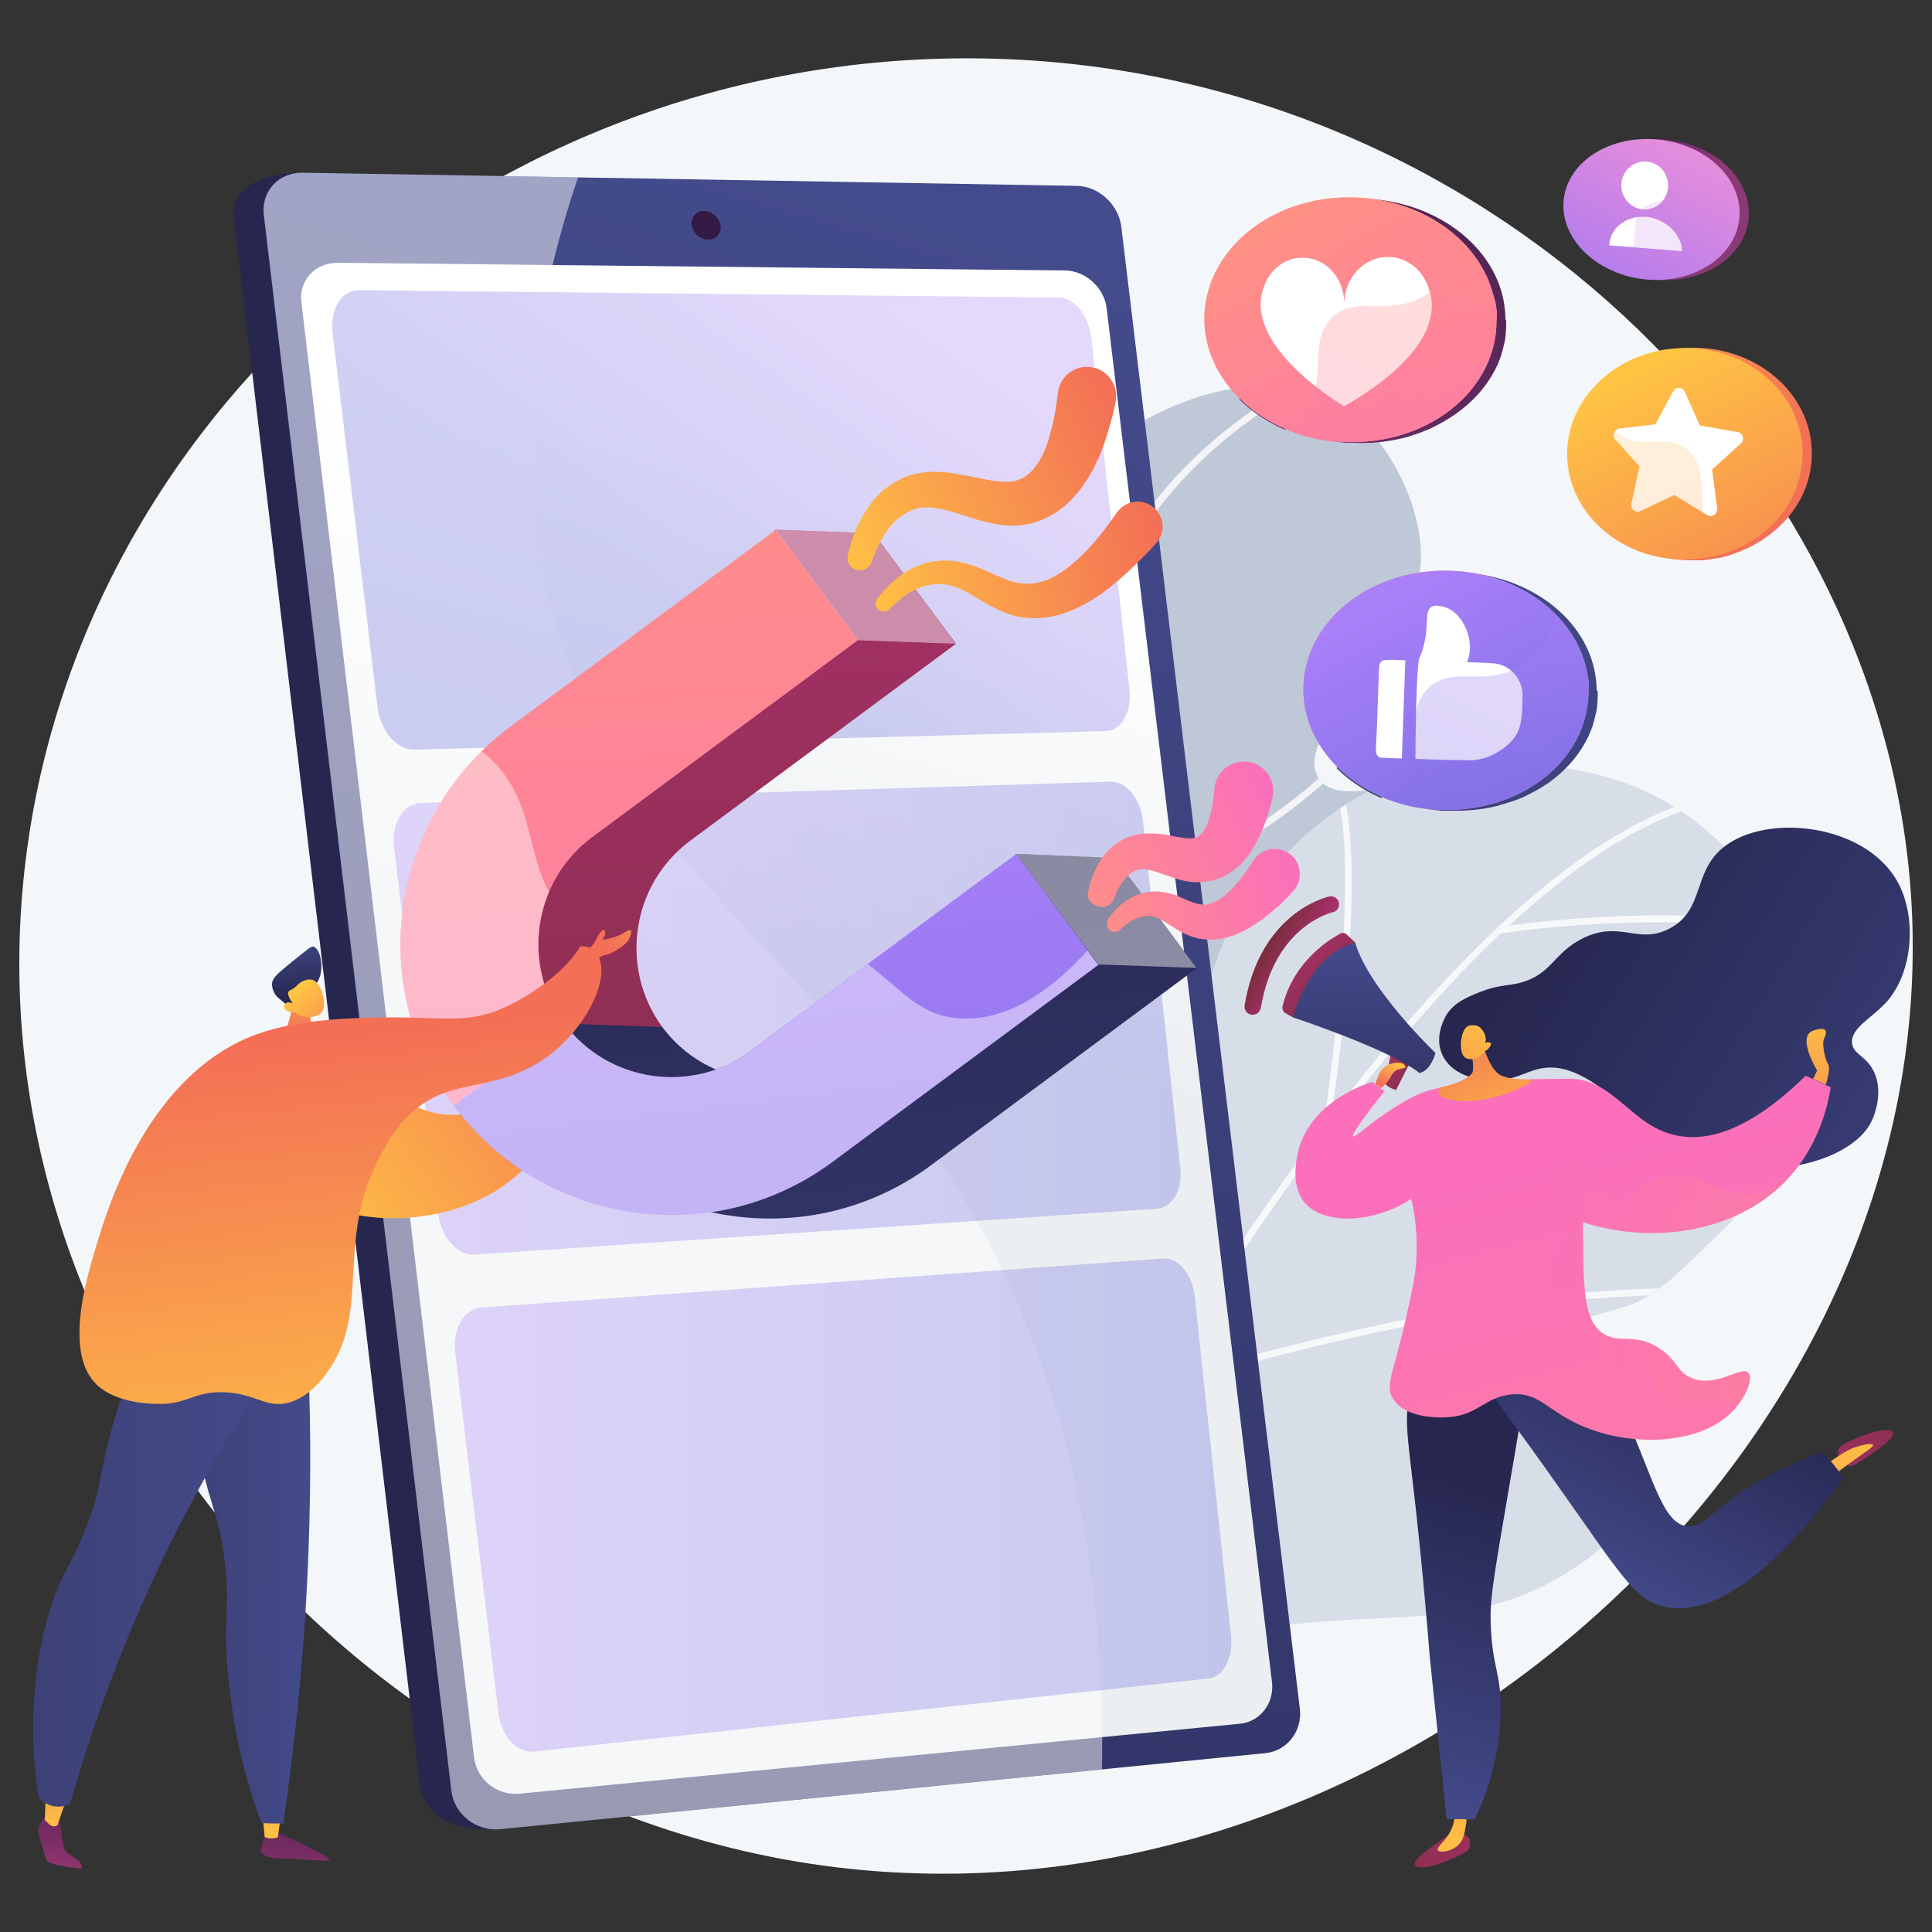 <?xml version="1.0" encoding="utf-8"?>
<!-- Generator: Adobe Illustrator 24.2.1, SVG Export Plug-In . SVG Version: 6.00 Build 0)  -->
<svg version="1.1" id="Layer_1" xmlns="http://www.w3.org/2000/svg" xmlns:xlink="http://www.w3.org/1999/xlink" x="0px" y="0px"
	 viewBox="0 0 500 500" style="enable-background:new 0 0 500 500;" xml:space="preserve">
<rect x="0" y="0" width="500" height="500" fill="#333333" stroke="none"/>
<style type="text/css">
	.st0{fill:#F4F7FA;}
	.st1{fill:#BFC8D6;}
	.st2{opacity:0.8;clip-path:url(#SVGID_2_);}
	.st3{fill:#FFFFFF;}
	.st4{fill:#D8DEE8;}
	.st5{opacity:0.8;clip-path:url(#SVGID_4_);}
	.st6{fill:url(#SVGID_6_);}
	.st7{fill:url(#SVGID_8_);}
	.st8{fill:url(#SVGID_9_);}
	.st9{fill:url(#SVGID_10_);}
	.st10{opacity:0.5;}
	.st11{opacity:0.3;fill:url(#SVGID_11_);enable-background:new    ;}
	.st12{opacity:0.3;fill:url(#SVGID_12_);enable-background:new    ;}
	.st13{opacity:0.3;fill:url(#SVGID_13_);enable-background:new    ;}
	.st14{fill:url(#SVGID_14_);}
	.st15{fill:url(#SVGID_15_);}
	.st16{fill:url(#SVGID_16_);}
	.st17{fill:url(#SVGID_17_);}
	.st18{fill:url(#SVGID_18_);}
	.st19{fill:url(#SVGID_19_);}
	.st20{opacity:0.45;fill:#FFFFFF;enable-background:new    ;}
	.st21{fill:url(#SVGID_20_);}
	.st22{fill:url(#SVGID_21_);}
	.st23{fill:url(#SVGID_22_);}
	.st24{fill:url(#SVGID_23_);}
	.st25{fill:url(#SVGID_24_);}
	.st26{fill:url(#SVGID_25_);}
	.st27{fill:url(#SVGID_26_);}
	.st28{fill:url(#SVGID_27_);}
	.st29{fill:url(#SVGID_28_);}
	.st30{fill:url(#SVGID_29_);}
	.st31{opacity:0.3;fill:url(#SVGID_30_);enable-background:new    ;}
	.st32{fill:url(#SVGID_31_);}
	.st33{fill:url(#SVGID_32_);}
	.st34{fill:url(#SVGID_33_);}
	.st35{fill:url(#SVGID_34_);}
	.st36{fill:url(#SVGID_35_);}
	.st37{opacity:0.3;fill:url(#SVGID_36_);enable-background:new    ;}
	.st38{fill:url(#SVGID_37_);}
	.st39{fill:url(#SVGID_38_);}
	.st40{fill:url(#SVGID_39_);}
	.st41{fill:url(#SVGID_40_);}
	.st42{fill:url(#SVGID_41_);}
	.st43{fill:url(#SVGID_42_);}
	.st44{opacity:0.4;fill:url(#SVGID_43_);enable-background:new    ;}
	.st45{fill:url(#SVGID_44_);}
	.st46{fill:url(#SVGID_45_);}
	.st47{fill:url(#SVGID_46_);}
	.st48{fill:url(#SVGID_47_);}
	.st49{fill:url(#SVGID_48_);}
	.st50{fill:url(#SVGID_49_);}
	.st51{fill:url(#SVGID_50_);}
	.st52{opacity:0.3;fill:url(#SVGID_51_);enable-background:new    ;}
	.st53{fill:url(#SVGID_52_);}
	.st54{fill:url(#SVGID_53_);}
	.st55{fill:url(#SVGID_54_);}
	.st56{fill:url(#SVGID_55_);}
	.st57{fill:url(#SVGID_56_);}
	.st58{fill:url(#SVGID_57_);}
	.st59{fill:url(#SVGID_58_);}
	.st60{fill:url(#SVGID_59_);}
	.st61{opacity:0.3;}
	.st62{fill:url(#SVGID_60_);}
	.st63{fill:url(#SVGID_61_);}
	.st64{fill:url(#SVGID_62_);}
	.st65{opacity:0.2;}
	.st66{fill:url(#SVGID_63_);}
	.st67{fill:url(#SVGID_64_);}
	.st68{fill:url(#SVGID_65_);}
	.st69{fill:url(#SVGID_66_);}
	.st70{fill:url(#SVGID_67_);}
	.st71{fill:url(#SVGID_68_);}
	.st72{fill:url(#SVGID_69_);}
	.st73{fill:url(#SVGID_70_);}
	.st74{display:none;}
</style>
<g id="Layer_1_1_">
	<g>
		<path class="st0" d="M257.6,15.2C132.2,11.6,23.5,101.3,7.1,219.1C-10.8,347.9,88,463.7,209.5,482.3
			C360.7,505.4,507.3,371.8,494.2,227C484.3,117.8,385.1,18.9,257.6,15.2z"/>
		<g>
			<g>
				<g>
					<g>
						<path id="SVGID_5_" class="st1" d="M367,202.9c-1.9,0.2-3.7,0.4-5.3,0.5c-5.1,0.5-16.2,3.6-20.1-1.5
							c-6.3-8.3,9.8-22.5,13.8-28.9c5-7.9,11.2-16.6,12.2-26.2c1.5-14.5-8.4-34.2-20.7-41.8c-16.9-10.5-40.6-3.3-55.8,6.9
							c-22.1,14.9-37.6,39.5-43.9,65.1c-6.8,27.7,2.6,56.3-0.1,84.3c-4.2,44-66.6-12.1-54.4,103.8c2.7,25.6,7.1,53.5,21.4,75.5
							c6,9.1,17.9,21.7,29.7,21c16.8-1,16.1-24.8,21.3-35.8c6.1-12.8,16.8-23,28.6-30.6c15-9.7,32.5-18.3,38.5-36.5
							c3.9-11.8-2-24-9.4-33.2c-4.1-5.1-12.9-10.9-11.6-18.4c1.1-6.2,9.8-10.8,14.4-14c14-10.1,27.6-20.9,40-32.8
							c11.2-10.7,30-27,28.5-44.4C392.9,201.8,378.4,201.9,367,202.9z"/>
					</g>
					<g>
						<defs>
							<path id="SVGID_1_" d="M367,202.9c-1.9,0.2-3.7,0.4-5.3,0.5c-5.1,0.5-16.2,3.6-20.1-1.5c-6.3-8.3,9.8-22.5,13.8-28.9
								c5-7.9,11.2-16.6,12.2-26.2c1.5-14.5-8.4-34.2-20.7-41.8c-16.9-10.5-40.6-3.3-55.8,6.9c-22.1,14.9-37.6,39.5-43.9,65.1
								c-6.8,27.7,2.6,56.3-0.1,84.3c-4.2,44-66.6-12.1-54.4,103.8c2.7,25.6,7.1,53.5,21.4,75.5c6,9.1,17.9,21.7,29.7,21
								c16.8-1,16.1-24.8,21.3-35.8c6.1-12.8,16.8-23,28.6-30.6c15-9.7,32.5-18.3,38.5-36.5c3.9-11.8-2-24-9.4-33.2
								c-4.1-5.1-12.9-10.9-11.6-18.4c1.1-6.2,9.8-10.8,14.4-14c14-10.1,27.6-20.9,40-32.8c11.2-10.7,30-27,28.5-44.4
								C392.9,201.8,378.4,201.9,367,202.9z"/>
						</defs>
						<clipPath id="SVGID_2_">
							<use xlink:href="#SVGID_1_"  style="overflow:visible;"/>
						</clipPath>
						<g class="st2">
							<g>
								<path class="st3" d="M277.3,491.9c-0.2,0-0.3-0.1-0.5-0.2c-28.7-20.5-42.2-51.9-41.3-95.8c0.8-38.3,12-79.9,22.9-120.1
									c8.5-31.6,16.6-61.5,18.1-85.6c1.2-19.2,6.7-36.7,16.3-51.9c7.7-12.1,18.1-22.8,30.9-31.8c21.7-15.3,43.1-20.4,43.3-20.4
									c0.5-0.1,0.9,0.2,1,0.6c0.1,0.5-0.2,0.9-0.6,1c-0.2,0-21.3,5.1-42.7,20.2c-19.7,13.9-43.8,39.5-46.4,82.4
									c-1.5,24.2-9.6,54.2-18.2,85.9c-21.4,79.1-45.6,168.7,17.8,214c0.4,0.3,0.5,0.8,0.2,1.2
									C277.8,491.8,277.6,491.9,277.3,491.9z"/>
							</g>
							<g>
								<path class="st3" d="M278,183.8c-0.1,0-0.2,0-0.3,0c-0.2-0.1-5.7-1.9-11.7-9c-5.5-6.5-12.4-18.8-14.5-40.8
									c0-0.5,0.3-0.9,0.8-0.9c0.5,0,0.9,0.3,0.9,0.8c2,21.5,8.7,33.5,14,39.8c5.7,6.8,10.9,8.6,11,8.6c0.4,0.1,0.7,0.6,0.5,1.1
									C278.7,183.6,278.3,183.8,278,183.8z"/>
							</g>
							<g>
								<path class="st3" d="M269.4,237.5c-0.4,0-0.8-0.3-0.9-0.8c0-0.5,0.3-0.9,0.8-0.9c0.1,0,14.8-1.6,34-10.1
									c17.7-7.8,43-23.3,63.1-52.5c0.3-0.4,0.8-0.5,1.2-0.2c0.4,0.3,0.5,0.8,0.2,1.2c-20.3,29.6-45.9,45.2-63.8,53.1
									C284.6,235.9,269.7,237.5,269.4,237.5C269.5,237.5,269.5,237.5,269.4,237.5z"/>
							</g>
							<g>
								<path class="st3" d="M238.6,368.5c-0.1,0-0.2,0-0.3,0c-0.6-0.2-14.7-5.3-26.4-19.6c-6.8-8.4-11.4-18.2-13.5-29.1
									c-2.6-13.7-1.4-29.1,3.6-46c0.1-0.5,0.6-0.7,1.1-0.6s0.7,0.6,0.6,1.1c-11.1,37.5-0.9,60.7,9.5,73.5
									c11.3,13.9,25.5,19,25.7,19.1c0.4,0.2,0.7,0.6,0.5,1.1C239.3,368.3,239,368.5,238.6,368.5z"/>
							</g>
							<g>
								<path class="st3" d="M243.6,339.7c-0.4,0-0.8-0.3-0.8-0.7c-0.1-0.5,0.3-0.9,0.7-1c0.7-0.1,68.5-9.3,85.1-35
									c0.3-0.4,0.8-0.5,1.2-0.3c0.4,0.3,0.5,0.8,0.3,1.2c-7.2,11.1-23.9,20.5-49.7,27.9c-19.1,5.5-36.4,7.8-36.6,7.8
									C243.7,339.7,243.6,339.7,243.6,339.7z"/>
							</g>
						</g>
					</g>
				</g>
			</g>
			<g>
				<g>
					<g>
						<path id="SVGID_7_" class="st4" d="M460.3,243.5c-5.9-21.2-24.5-37.3-45.9-42.8c-13-3.4-28.8-4.5-42.1-2.2
							c-18.6,3.2-34,15.4-46,29.5c-14.1,16.5-15.4,37.1-20.4,57.4c-1,4-7.5,26-12.4,13.1c-6.9-18-22.2-14.8-22.2-14.8
							c-12,2.5-21.2,11.3-25.7,22.4c-11.8,29.6-8.2,68.1-5.7,99.1c1.2,14.6,3,29.1,5.2,43.6c0.5,3.6,3.1,6.5,6.6,7.5
							c3.5,1,7.2-0.1,9.6-2.9c2.4-2.9,5-5.5,7.4-7.8c22.8-22.2,58.6-25.5,88.7-26.8c17.6-0.8,32.1-1.9,47.5-11.4
							c6.4-3.9,13.3-8.8,16.3-15.9c2.7-6.5,3.2-17.6-0.8-23.7c-5-7.5-16.2-7-22.8-12.6c-10.7-9,17.3-15.2,22.9-17
							c9-2.9,15-10.1,21.7-16.3c5.1-4.8,10-9.9,13.7-15.9C467.3,287.9,465.9,263.5,460.3,243.5z"/>
					</g>
					<g>
						<defs>
							<path id="SVGID_3_" d="M460.3,243.5c-5.9-21.2-24.5-37.3-45.9-42.8c-13-3.4-28.8-4.5-42.1-2.2c-18.6,3.2-34,15.4-46,29.5
								c-14.1,16.5-15.4,37.1-20.4,57.4c-1,4-7.5,26-12.4,13.1c-6.9-18-22.2-14.8-22.2-14.8c-12,2.5-21.2,11.3-25.7,22.4
								c-11.8,29.6-8.2,68.1-5.7,99.1c1.2,14.6,3,29.1,5.2,43.6c0.5,3.6,3.1,6.5,6.6,7.5c3.5,1,7.2-0.1,9.6-2.9
								c2.4-2.9,5-5.5,7.4-7.8c22.8-22.2,58.6-25.5,88.7-26.8c17.6-0.8,32.1-1.9,47.5-11.4c6.4-3.9,13.3-8.8,16.3-15.9
								c2.7-6.5,3.2-17.6-0.8-23.7c-5-7.5-16.2-7-22.8-12.6c-10.7-9,17.3-15.2,22.9-17c9-2.9,15-10.1,21.7-16.3
								c5.1-4.8,10-9.9,13.7-15.9C467.3,287.9,465.9,263.5,460.3,243.5z"/>
						</defs>
						<clipPath id="SVGID_4_">
							<use xlink:href="#SVGID_3_"  style="overflow:visible;"/>
						</clipPath>
						<g class="st5">
							<g>
								<path class="st3" d="M241.6,463.9c-0.1,0-0.2,0-0.4-0.1c-0.4-0.2-0.6-0.7-0.4-1.1c0.3-0.6,28.5-60.3,67.5-121.5
									c22.9-36,45-65.4,65.7-87.5c25.9-27.7,49.6-43.9,70.5-48.2c0.5-0.1,0.9,0.2,1,0.7c0.1,0.5-0.2,0.9-0.7,1
									c-20.6,4.2-44,20.2-69.6,47.7c-20.6,22-42.6,51.4-65.5,87.3c-39,61.1-67.2,120.7-67.4,121.3
									C242.2,463.7,241.9,463.9,241.6,463.9z"/>
							</g>
							<g>
								<path class="st3" d="M343.2,293c0,0-0.1,0-0.1,0c-0.5-0.1-0.8-0.5-0.7-1c0.1-0.8,12.7-80.7,0.2-94.2c-0.3-0.3-0.3-0.9,0-1.2
									c0.3-0.3,0.9-0.3,1.2,0c13.1,14.1,0.8,92.3,0.2,95.6C344,292.7,343.6,293,343.2,293z"/>
							</g>
							<g>
								<path class="st3" d="M492.5,251.6c-0.2,0-0.3,0-0.5-0.1c-33.5-20.9-103.2-10-103.9-9.9c-0.5,0.1-0.9-0.2-1-0.7
									c-0.1-0.5,0.2-0.9,0.7-1c0.2,0,17.9-2.8,39.6-3c20-0.2,47.7,2,65.5,13.1c0.4,0.3,0.5,0.8,0.3,1.2
									C493.1,251.5,492.8,251.6,492.5,251.6z"/>
							</g>
							<g>
								<path class="st3" d="M269.7,409.3c-0.1,0-0.1,0-0.2,0c-0.5-0.1-0.7-0.6-0.6-1c9.1-39.5-25.1-97.1-25.5-97.7
									c-0.2-0.4-0.1-0.9,0.3-1.2c0.4-0.2,0.9-0.1,1.2,0.3c0.1,0.1,8.9,14.8,16.4,34.2c6.9,17.9,14.2,43.7,9.3,64.8
									C270.5,409.1,270.1,409.3,269.7,409.3z"/>
							</g>
							<g>
								<path class="st3" d="M298.1,360.2c-0.4,0-0.7-0.2-0.8-0.6c-0.1-0.4,0.1-0.9,0.5-1.1c0.3-0.1,31.1-10.2,68.3-17.5
									c34.4-6.8,81.7-12.4,111-1.2c0.4,0.2,0.7,0.7,0.5,1.1s-0.7,0.7-1.1,0.5c-28.9-11.1-75.8-5.4-110,1.3
									c-37.1,7.3-67.8,17.3-68.1,17.4C298.3,360.2,298.2,360.2,298.1,360.2z"/>
							</g>
						</g>
					</g>
				</g>
			</g>
		</g>
		<g>
			<g>
				
					<linearGradient id="SVGID_6_" gradientUnits="userSpaceOnUse" x1="191.623" y1="252.786" x2="116.267" y2="244.565" gradientTransform="matrix(1 0 0 -1 0 502)">
					<stop  offset="0" style="stop-color:#444B8C"/>
					<stop  offset="0.996" style="stop-color:#26264F"/>
				</linearGradient>
				<path class="st6" d="M281.6,59.4l45.9,381.6c0.7,5.7-3.3,10.9-8.8,11.4l-191.2,21c-11.7,0.7-18.1-5.3-18.8-11.3L60.5,56.3
					c-0.7-6,5-11.5,16.8-11.5l193,4.1C275.8,48.9,280.9,53.7,281.6,59.4z"/>
				
					<linearGradient id="SVGID_8_" gradientUnits="userSpaceOnUse" x1="258.028" y1="442.737" x2="71.695" y2="-191.622" gradientTransform="matrix(1 0 0 -1 0 502)">
					<stop  offset="0" style="stop-color:#444B8C"/>
					<stop  offset="0.996" style="stop-color:#26264F"/>
				</linearGradient>
				<path class="st7" d="M290.2,58.7l46.2,383.5c0.7,5.8-3.3,10.9-8.8,11.5l-198.2,19.7c-6.2,0.6-11.9-3.9-12.6-10L68.2,55.6
					c-0.7-6.1,3.8-11,10.1-10.9l200.4,3.4C284.4,48.2,289.5,53,290.2,58.7z"/>
				
					<linearGradient id="SVGID_9_" gradientUnits="userSpaceOnUse" x1="170.219" y1="127.604" x2="237.782" y2="365.357" gradientTransform="matrix(1 0 0 -1 0 502)">
					<stop  offset="0.494" style="stop-color:#EBEFF2"/>
					<stop  offset="1" style="stop-color:#FFFFFF"/>
				</linearGradient>
				<path class="st8" d="M286.4,79.8l42.8,355.6c0.6,5.4-3.1,10.2-8.3,10.7l-186.4,18.1c-5.8,0.6-11.1-3.6-11.8-9.3L78,78.2
					C77.3,72.5,81.6,68,87.4,68l188.3,2C281,70.1,285.8,74.5,286.4,79.8z"/>
				
					<linearGradient id="SVGID_10_" gradientUnits="userSpaceOnUse" x1="188.193" y1="458.365" x2="-30.8" y2="-134.739" gradientTransform="matrix(1 0 0 -1 0 502)">
					<stop  offset="0" style="stop-color:#311944"/>
					<stop  offset="1" style="stop-color:#893976"/>
				</linearGradient>
				<path class="st9" d="M186.5,58.4c0.2,2-1.2,3.7-3.3,3.6c-2.1,0-3.9-1.7-4.2-3.8c-0.2-2,1.2-3.7,3.3-3.6
					C184.4,54.7,186.2,56.4,186.5,58.4z"/>
				<g class="st10">
					<path class="st3" d="M254.2,318.5C216,248,159,226.8,141.9,154.1c-9.3-39.3-3-76.9,7.7-108.2l-71.2-1.2
						c-6.3-0.1-10.8,4.8-10.1,10.9l48.5,407.8c0.7,6.1,6.4,10.6,12.6,10l155.8-15.5C286.3,394.6,271.2,350,254.2,318.5z"/>
				</g>
			</g>
		</g>
		<g>
			
				<linearGradient id="SVGID_11_" gradientUnits="userSpaceOnUse" x1="230.127" y1="427.963" x2="173.489" y2="347.326" gradientTransform="matrix(1 0 0 -1 0 502)">
				<stop  offset="0" style="stop-color:#AA80F9"/>
				<stop  offset="0.996" style="stop-color:#6165D7"/>
			</linearGradient>
			<path class="st11" d="M286.2,189.2l-179,4.8c-4.5,0.1-8.7-4.8-9.5-11L86.1,86.4c-0.8-6.3,2.3-11.4,6.9-11.3L274.1,77
				c4,0,7.8,4.9,8.4,10.8l9.8,90.7C292.9,184.3,290.2,189.1,286.2,189.2z"/>
			
				<linearGradient id="SVGID_12_" gradientUnits="userSpaceOnUse" x1="117.676" y1="112.474" x2="318.7" y2="112.474" gradientTransform="matrix(1 0 0 -1 0 502)">
				<stop  offset="0" style="stop-color:#AA80F9"/>
				<stop  offset="0.996" style="stop-color:#6165D7"/>
			</linearGradient>
			<path class="st12" d="M312.7,434.4l-174.5,18.9c-4.4,0.5-8.5-4-9.2-10L117.8,350c-0.7-6.1,2.3-11.3,6.7-11.6l176.5-12.7
				c3.9-0.3,7.6,4.1,8.2,9.9l9.4,87.8C319.2,429.1,316.6,434,312.7,434.4z"/>
			<g>
				
					<linearGradient id="SVGID_13_" gradientUnits="userSpaceOnUse" x1="101.983" y1="238.46" x2="305.629" y2="238.46" gradientTransform="matrix(1 0 0 -1 0 502)">
					<stop  offset="0" style="stop-color:#AA80F9"/>
					<stop  offset="0.996" style="stop-color:#6165D7"/>
				</linearGradient>
				<path class="st13" d="M299.5,312.8l-176.7,11.9c-4.4,0.3-8.6-4.4-9.4-10.5l-11.4-94.9c-0.7-6.2,2.3-11.3,6.8-11.5l178.7-5.5
					c4-0.1,7.7,4.5,8.3,10.3l9.6,89.2C306.2,307.7,303.5,312.5,299.5,312.8z"/>
			</g>
		</g>
		<g>
			<g>
				
					<linearGradient id="SVGID_14_" gradientUnits="userSpaceOnUse" x1="140.492" y1="225.632" x2="145.43" y2="225.632" gradientTransform="matrix(1 0 0 -1 0 502)">
					<stop  offset="0" style="stop-color:#FFC444"/>
					<stop  offset="0.996" style="stop-color:#F36F56"/>
				</linearGradient>
				<polygon class="st14" points="143.1,282.2 140.5,277.3 140.5,270.6 145.4,282.2 				"/>
				
					<linearGradient id="SVGID_15_" gradientUnits="userSpaceOnUse" x1="73.461" y1="184.807" x2="158.635" y2="248.687" gradientTransform="matrix(1 0 0 -1 0 502)">
					<stop  offset="0" style="stop-color:#FFC444"/>
					<stop  offset="0.996" style="stop-color:#F36F56"/>
				</linearGradient>
				<path class="st15" d="M84.6,277c10.9-3.9,19,13.7,35.5,11.3c11-1.6,18.7-11.1,24-7.6c1.8,1.2,2.5,3.2,2.8,4.6
					c-2.1,5.1-7.7,16.9-20.3,23.9c-18.4,10.2-46.3,7.2-52-6.2C70.9,294.2,76.2,280,84.6,277z"/>
			</g>
			<g>
				<g>
					<g>
						
							<linearGradient id="SVGID_16_" gradientUnits="userSpaceOnUse" x1="-229.461" y1="-1213.875" x2="-396.788" y2="-1458.244" gradientTransform="matrix(0.803 -0.596 -0.596 -0.803 -354.706 -1009.387)">
							<stop  offset="0" style="stop-color:#AB316D"/>
							<stop  offset="1" style="stop-color:#792D3D"/>
						</linearGradient>
						<path class="st16" d="M178.6,217.6l68.8-51L226.1,138l-25.4-0.9L157.4,189c-15,11.2-24.8,27.5-27.6,46c-2.7,18.5,1.9,37,13,52
							l28.6-21.2C160.2,250.5,163.4,228.9,178.6,217.6z"/>
						
							<linearGradient id="SVGID_17_" gradientUnits="userSpaceOnUse" x1="-262.035" y1="-1314.681" x2="-412.796" y2="-1580.071" gradientTransform="matrix(0.803 -0.596 -0.596 -0.803 -354.706 -1009.387)">
							<stop  offset="3.597000e-03" style="stop-color:#26264F"/>
							<stop  offset="1" style="stop-color:#444B8C"/>
						</linearGradient>
						<path class="st17" d="M188.9,314.6c18.5,2.7,37-1.9,52-13l68.8-51l-21.2-28.6L263,221l-43.4,51.9
							c-15.2,11.3-36.9,8.1-48.2-7.1l-25.4-0.9l-3.3,22.2C154,302.1,170.3,311.9,188.9,314.6z"/>
					</g>
					<g>
						
							<linearGradient id="SVGID_18_" gradientUnits="userSpaceOnUse" x1="-284.391" y1="-1303.24" x2="-428.211" y2="-1556.411" gradientTransform="matrix(0.803 -0.596 -0.596 -0.803 -354.706 -1009.387)">
							<stop  offset="0" style="stop-color:#AA80F9"/>
							<stop  offset="0.996" style="stop-color:#6165D7"/>
						</linearGradient>
						<path class="st18" d="M163.5,313.7c18.5,2.7,37-1.9,52-13l68.8-51L263,221l-68.8,51c-15.2,11.3-36.9,8.1-48.2-7.1l-28.6,21.2
							C128.6,301.2,145,310.9,163.5,313.7z"/>
						
							<linearGradient id="SVGID_19_" gradientUnits="userSpaceOnUse" x1="-250.625" y1="-1199.927" x2="-415.837" y2="-1441.207" gradientTransform="matrix(0.803 -0.596 -0.596 -0.803 -354.706 -1009.387)">
							<stop  offset="0" style="stop-color:#FF9085"/>
							<stop  offset="1" style="stop-color:#FB6FBB"/>
						</linearGradient>
						<path class="st19" d="M153.2,216.7l68.8-51l-21.2-28.6l-68.8,51c-15,11.2-24.8,27.5-27.6,46c-2.7,18.5,1.9,37,13,52l28.6-21.2
							C134.8,249.6,138,228,153.2,216.7z"/>
					</g>
					<path class="st20" d="M200.7,137.1c1.1,1.4,21.2,28.6,21.2,28.6l25.4,0.9L226.1,138L200.7,137.1z"/>
					<polygon class="st20" points="263,221 284.3,249.6 309.6,250.5 288.4,221.9 					"/>
					<g>
						<path class="st20" d="M249.1,263.6c-11-0.4-15.6-7.4-24.5-14.1L194.3,272c-15.2,11.3-36.9,8.1-48.2-7.1
							c-7.6-10.2-8.6-23.2-4-34.1c-6-10.6-3.9-24.4-15.9-35.1c-0.5-0.5-1-0.9-1.6-1.3c-10.9,10.6-17.9,24.4-20.2,39.7
							c-2.7,18.5,1.9,37,13,52c11.2,15,27.5,24.8,46,27.6s37-1.9,52-13l68.8-51l-2.8-3.7C272.9,255.4,261.8,264,249.1,263.6z"/>
					</g>
				</g>
				
					<linearGradient id="SVGID_20_" gradientUnits="userSpaceOnUse" x1="-447" y1="-24.643" x2="-363.525" y2="-3.697" gradientTransform="matrix(0.98 -0.201 -0.201 -0.98 646.794 30.06)">
					<stop  offset="0" style="stop-color:#FFC444"/>
					<stop  offset="0.996" style="stop-color:#F36F56"/>
				</linearGradient>
				<path class="st21" d="M219.4,143.7c0.9-3.7,2.1-7.4,4.3-10.9c1.1-1.8,2.3-3.5,3.9-5c1.6-1.5,3.4-2.8,5.5-3.8
					c0.5-0.3,1-0.5,1.6-0.7c0.5-0.2,1.1-0.4,1.6-0.5c1.1-0.3,2.2-0.5,3.4-0.6c2.3-0.2,4.4-0.1,6.4,0.2c2,0.3,3.9,0.7,5.7,1
					c1.8,0.4,3.4,0.7,5,1c1.5,0.2,3,0.3,4.2,0.3c1.2-0.1,2.3-0.3,3.2-0.8c1-0.4,1.8-1,2.6-1.8c0.8-0.8,1.5-1.8,2.2-2.9
					c0.3-0.5,0.6-1.2,1-1.8c0.1-0.3,0.3-0.7,0.4-1c0.1-0.3,0.3-0.6,0.4-1c0.3-0.7,0.5-1.4,0.7-2.1l0.3-1.1c0.1-0.4,0.2-0.8,0.3-1.1
					c0.8-3,1.3-6.2,1.7-9.5v0c0.5-4.2,4.3-7.1,8.4-6.6c4.2,0.5,7.1,4.3,6.6,8.4c0,0.3-0.1,0.5-0.1,0.8c-0.8,3.7-1.8,7.5-3.2,11.3
					c-0.2,0.5-0.3,0.9-0.5,1.4l-0.6,1.4c-0.4,0.9-0.9,1.9-1.3,2.8c-0.2,0.5-0.5,0.9-0.8,1.4c-0.3,0.5-0.5,0.9-0.8,1.4
					c-0.6,0.9-1.2,1.8-1.9,2.7c-1.4,1.8-2.9,3.5-4.9,5c-1.9,1.5-4.2,2.7-6.6,3.5c-2.4,0.8-4.9,1-7.3,0.9c-2.3-0.1-4.4-0.6-6.4-1.1
					c-3.8-1-7.1-2.3-10.1-3c-1.5-0.3-2.9-0.6-4.2-0.6c-0.7,0-1.3,0.1-1.9,0.1c-0.6,0.1-1.2,0.2-1.8,0.5c-1.2,0.4-2.4,1.1-3.5,1.9
					c-1.1,0.8-2.1,1.9-3,3.1c-1.8,2.4-3.2,5.4-4.3,8.5l0,0c-0.6,1.7-2.4,2.6-4.1,2C219.9,147,219.1,145.3,219.4,143.7z"/>
				
					<linearGradient id="SVGID_21_" gradientUnits="userSpaceOnUse" x1="-441.571" y1="-38.973" x2="-360.596" y2="-38.973" gradientTransform="matrix(0.98 -0.201 -0.201 -0.98 646.794 30.06)">
					<stop  offset="0" style="stop-color:#FFC444"/>
					<stop  offset="0.996" style="stop-color:#F36F56"/>
				</linearGradient>
				<path class="st22" d="M227,155c1-1.3,2.1-2.6,3.4-3.8c1.3-1.2,2.6-2.3,4.2-3.3c1.5-0.9,3.2-1.7,5-2.2c0.5-0.1,0.9-0.2,1.4-0.3
					c0.5-0.1,0.9-0.2,1.4-0.2c0.9-0.1,1.9-0.2,2.9-0.1c1,0,1.9,0.1,2.9,0.3c0.9,0.2,1.8,0.4,2.7,0.7c1.8,0.5,3.4,1.2,4.9,1.9
					c1.5,0.7,2.9,1.3,4.2,1.8c0.7,0.3,1.3,0.5,2,0.7c0.6,0.2,1.3,0.3,1.9,0.4c1.2,0.2,2.4,0.2,3.5,0.1c1.2-0.2,2.3-0.5,3.5-0.9
					c2.3-0.9,4.5-2.4,6.7-4.2c4.3-3.6,8-8.3,11.4-13.2l0.1-0.1c2-2.9,6.1-3.7,9-1.6c2.9,2,3.7,6.1,1.6,9c-0.1,0.2-0.3,0.5-0.5,0.6
					l-1.7,1.9l-0.9,0.9c-0.3,0.3-0.6,0.6-0.9,0.9l-1.8,1.8l-1.9,1.8c-2.5,2.3-5.2,4.6-8.2,6.6c-3,2-6.4,3.7-10.1,4.7
					c-1.9,0.5-3.9,0.8-5.9,0.8c-2,0-4.1-0.3-5.9-0.8c-0.9-0.3-1.8-0.6-2.7-1s-1.7-0.8-2.5-1.2c-1.6-0.8-3-1.7-4.3-2.5
					c-2.7-1.6-5-2.8-7.5-3.2c-0.6-0.1-1.3-0.1-1.9-0.1c-0.3,0-0.6,0-1,0c-0.3,0-0.6,0.1-1,0.1c-1.3,0.2-2.6,0.6-3.9,1.2
					c-1.3,0.6-2.5,1.3-3.6,2.2c-1.2,0.9-2.3,1.9-3.3,3l0,0c-0.8,0.8-2.1,0.8-2.9,0.1C226.4,156.9,226.4,155.8,227,155z"/>
				
					<linearGradient id="SVGID_22_" gradientUnits="userSpaceOnUse" x1="-403.348" y1="-123.603" x2="-345.421" y2="-109.067" gradientTransform="matrix(0.98 -0.201 -0.201 -0.98 646.794 30.06)">
					<stop  offset="0" style="stop-color:#FF9085"/>
					<stop  offset="1" style="stop-color:#FB6FBB"/>
				</linearGradient>
				<path class="st23" d="M281.6,230.8c0.5-2.4,1.3-4.9,2.7-7.3c0.7-1.2,1.6-2.4,2.6-3.5c1.1-1.1,2.4-2,3.8-2.8
					c0.7-0.4,1.5-0.7,2.3-0.9c0.8-0.2,1.6-0.4,2.4-0.5c1.6-0.2,3.1-0.1,4.5,0c1.4,0.1,2.6,0.4,3.7,0.6c1.1,0.2,2.2,0.4,3.1,0.5
					c0.9,0.1,1.7,0.1,2.2,0c0.6-0.1,1-0.2,1.3-0.5c0.3-0.2,0.6-0.5,0.9-0.8c0.3-0.4,0.6-0.8,0.9-1.4c0.6-1.1,1.1-2.8,1.5-4.5
					c0.4-1.8,0.6-3.7,0.8-5.6c0.3-4.2,4-7.3,8.2-7c4.2,0.3,7.3,4,7,8.2c0,0.4-0.1,0.8-0.2,1.2l0,0.1c-0.6,2.4-1.3,4.9-2.3,7.4
					c-0.1,0.3-0.2,0.6-0.4,0.9l-0.4,0.9c-0.3,0.6-0.6,1.3-0.9,1.9c-0.2,0.3-0.4,0.6-0.5,1c-0.2,0.3-0.4,0.6-0.6,1
					c-0.4,0.6-0.8,1.3-1.3,1.9c-1,1.3-2.1,2.5-3.6,3.6c-1.4,1.1-3.1,2-4.9,2.5c-1.8,0.5-3.7,0.7-5.3,0.6c-1.7-0.1-3.1-0.4-4.4-0.8
					c-2.6-0.8-4.5-1.6-6.2-2.1c-0.8-0.2-1.6-0.4-2.2-0.4c-0.6,0-1.2,0-1.8,0.1c-0.6,0.2-1.2,0.4-1.8,0.9c-0.6,0.4-1.2,1-1.7,1.6
					c-1.1,1.3-2,3-2.7,4.9l0,0.1c-0.6,1.7-2.5,2.5-4.2,1.9C282.1,233.9,281.2,232.3,281.6,230.8z"/>
				
					<linearGradient id="SVGID_23_" gradientUnits="userSpaceOnUse" x1="-399.51" y1="-131.927" x2="-343.794" y2="-131.927" gradientTransform="matrix(0.98 -0.201 -0.201 -0.98 646.794 30.06)">
					<stop  offset="0" style="stop-color:#FF9085"/>
					<stop  offset="1" style="stop-color:#FB6FBB"/>
				</linearGradient>
				<path class="st24" d="M286.9,237.7c1.3-1.8,2.8-3.5,4.9-4.8c1-0.7,2.2-1.2,3.4-1.6c1.2-0.4,2.5-0.6,3.9-0.6
					c1.4,0,2.6,0.3,3.9,0.6c1.2,0.3,2.3,0.8,3.2,1.2l1.4,0.6c0.4,0.2,0.9,0.3,1.3,0.5c0.4,0.1,0.8,0.2,1.1,0.3
					c0.4,0.1,0.7,0.1,1,0.2c0.3,0.1,0.6,0,0.9,0c0.1,0,0.3,0,0.4,0c0.1,0,0.3-0.1,0.4-0.1c0.6-0.1,1.1-0.3,1.7-0.6
					c1.2-0.6,2.4-1.4,3.5-2.5c2.4-2.2,4.5-5.1,6.5-8.2l0,0c1.9-3,5.9-3.9,9-2c3,1.9,3.9,5.9,2,9c-0.2,0.4-0.5,0.7-0.8,1l-1.1,1.2
					c-0.4,0.4-0.8,0.8-1.2,1.2l-1.2,1.2l-1.3,1.1c-1.7,1.5-3.5,2.9-5.6,4.2c-2.1,1.3-4.4,2.4-7,3.1c-1.3,0.3-2.7,0.5-4.2,0.5
					c-0.4,0-0.7,0-1.1-0.1c-0.4,0-0.7-0.1-1.1-0.1c-0.7-0.1-1.4-0.3-2-0.5c-0.7-0.2-1.3-0.5-1.9-0.7c-0.6-0.3-1.1-0.5-1.6-0.8
					c-0.5-0.3-1-0.6-1.4-0.9l-1.3-0.8c-1.6-1.1-2.9-1.8-4.2-2.1c-0.7-0.1-1.4-0.2-2.1-0.1c-0.7,0.1-1.5,0.3-2.2,0.6
					c-1.5,0.6-2.9,1.6-4.2,2.9l0,0c-0.8,0.8-2.1,0.8-2.9,0C286.4,239.6,286.3,238.5,286.9,237.7z"/>
			</g>
			
				<linearGradient id="SVGID_24_" gradientUnits="userSpaceOnUse" x1="975.921" y1="1982.523" x2="966.936" y2="1962.783" gradientTransform="matrix(0.808 0.589 0.589 -0.808 -1779.271 1260.737)">
				<stop  offset="0" style="stop-color:#FFC444"/>
				<stop  offset="0.996" style="stop-color:#F36F56"/>
			</linearGradient>
			<path class="st25" d="M150.7,245.8c0,0,1.7,0.9,3.4-2.4c1.3-2.6,2.2-3.2,2.5-2.4s-0.7,2.2-0.7,2.2s3.3-0.3,5.8-1.9
				c2.5-1.7,1.6,0.6,1,1.9s-4.6,3.8-5.8,3.9c-1.3,0.1-4.5,2.2-4.5,2.2L150.7,245.8z"/>
			
				<linearGradient id="SVGID_25_" gradientUnits="userSpaceOnUse" x1="-6248.549" y1="47.951" x2="-6245.338" y2="7.09" gradientTransform="matrix(-1 0 0 -1 -6170.064 502)">
				<stop  offset="0" style="stop-color:#311944"/>
				<stop  offset="1" style="stop-color:#A03976"/>
			</linearGradient>
			<path class="st26" d="M72.2,474.4c0,0,12.9,5.9,13.1,6.8c0.2,0.9-8.3-0.3-11.8-0.2c-3.5,0.1-6.3-0.9-6-2.4
				c0.3-1.5,1.5-5.2,1.5-5.2L72.2,474.4z"/>
			
				<linearGradient id="SVGID_26_" gradientUnits="userSpaceOnUse" x1="-6240.254" y1="25.202" x2="-6240.837" y2="67.522" gradientTransform="matrix(-1 0 0 -1 -6170.064 502)">
				<stop  offset="0" style="stop-color:#FFC444"/>
				<stop  offset="0.996" style="stop-color:#F36F56"/>
			</linearGradient>
			<path class="st27" d="M72.7,469.7l-0.8,5.8c0,0-2,0.7-3.4-0.1l-0.6-6.4L72.7,469.7z"/>
			
				<linearGradient id="SVGID_27_" gradientUnits="userSpaceOnUse" x1="-6187.875" y1="52.718" x2="-6184.665" y2="11.857" gradientTransform="matrix(-1 0 0 -1 -6170.064 502)">
				<stop  offset="0" style="stop-color:#311944"/>
				<stop  offset="1" style="stop-color:#A03976"/>
			</linearGradient>
			<path class="st28" d="M11.8,469.8l-1.5,2.4c-0.4,0.7-0.5,1.5-0.3,2.3c0.5,2,1.6,5.9,2,6.9c0.6,1.4,9,2.2,9,2.2s0.7-1-1-2.3
				c-1.7-1.3-2.9-1.5-3.5-3.3c-0.6-1.9-1-7.2-1-7.2L11.8,469.8z"/>
			
				<linearGradient id="SVGID_28_" gradientUnits="userSpaceOnUse" x1="-6184.655" y1="25.969" x2="-6185.239" y2="68.29" gradientTransform="matrix(-1 0 0 -1 -6170.064 502)">
				<stop  offset="0" style="stop-color:#FFC444"/>
				<stop  offset="0.996" style="stop-color:#F36F56"/>
			</linearGradient>
			<path class="st29" d="M18.1,463.7c-0.5,0.4-3.2,8.6-3.2,8.6s-0.9,1.1-2.5-0.5c-1.6-1.6-0.8-0.7-0.8-0.7l0.3-8L18.1,463.7z"/>
			
				<linearGradient id="SVGID_29_" gradientUnits="userSpaceOnUse" x1="-6250.355" y1="93.759" x2="-6219.049" y2="93.759" gradientTransform="matrix(-1 0 0 -1 -6170.064 502)">
				<stop  offset="0" style="stop-color:#444B8C"/>
				<stop  offset="0.996" style="stop-color:#3E4177"/>
			</linearGradient>
			<path class="st30" d="M79.8,352.8c0.7,17.4,0.7,36.2-0.3,56.4c-1.1,22.7-3.4,43.7-6.2,62.7c-1.1,0-2.2,0-3.3,0
				c-0.8,0-1.5-0.1-2.3-0.1c-1.5-3.9-3.2-9.1-4.8-15.3c-1.6-6.5-2.6-12.3-3.3-17.9c-2.5-19.7,0.4-21.4-1.6-35.9
				c-1.8-12.9-4.3-13.4-7.3-31.7c-3.2-19.9-0.8-22.9,0.3-23.9C56,342.2,67.7,345.4,79.8,352.8z"/>
			
				<linearGradient id="SVGID_30_" gradientUnits="userSpaceOnUse" x1="-6250.36" y1="93.76" x2="-6219.069" y2="93.76" gradientTransform="matrix(-1 0 0 -1 -6170.064 502)">
				<stop  offset="0" style="stop-color:#444B8C"/>
				<stop  offset="0.996" style="stop-color:#3E4177"/>
			</linearGradient>
			<path class="st31" d="M51,346.8c4.8-4.4,15.7-1.7,27.2,5c-13.2,14.3-14.7,23.6-13.1,29.6c1.8,6.8,7.2,8.8,7.2,16.2
				c0,9.1-8.3,11.6-8.1,21.2c0.1,6.4,3.7,6.3,4.6,14.2c1,9.3-3.7,12.6-2.2,19.5c0.7,3,2.5,6.9,7.9,10.9c-0.4,2.8-0.8,5.6-1.2,8.4
				c-1.1,0-2.2,0-3.3,0c-0.8,0-1.5-0.1-2.3-0.1c-1.5-3.9-3.2-9.1-4.8-15.3c-1.6-6.5-2.6-12.3-3.3-17.9c-2.5-19.7,0.4-21.4-1.6-35.9
				c-1.8-12.9-4.3-13.4-7.3-31.7C47.4,350.9,49.8,347.9,51,346.8z"/>
			
				<linearGradient id="SVGID_31_" gradientUnits="userSpaceOnUse" x1="-6241.67" y1="96.833" x2="-6178.681" y2="96.833" gradientTransform="matrix(-1 0 0 -1 -6170.064 502)">
				<stop  offset="0" style="stop-color:#444B8C"/>
				<stop  offset="0.996" style="stop-color:#3E4177"/>
			</linearGradient>
			<path class="st32" d="M71.6,352.5c-11.4,16.7-23.7,37.4-34.7,62.3c-8.3,18.8-14.3,36.4-18.8,52.1c-0.6,0.3-2,0.8-3.8,0.6
				c-2.5-0.3-3.9-1.9-4.3-2.3c-1.8-11.3-1.6-20.8-1-27.7c0.4-4.4,1.1-11.7,3.9-20.8c3.1-10.2,5.3-10.7,9.4-21.4
				c4.3-11.1,3.2-13.9,7.3-27.9c1.7-5.7,4.5-14.3,9.1-24.4C49.7,346,60.7,349.3,71.6,352.5z"/>
			
				<linearGradient id="SVGID_32_" gradientUnits="userSpaceOnUse" x1="78.213" y1="258.078" x2="76.715" y2="232.619" gradientTransform="matrix(1 0 0 -1 0 502)">
				<stop  offset="0" style="stop-color:#FFC444"/>
				<stop  offset="0.996" style="stop-color:#F36F56"/>
			</linearGradient>
			<path class="st33" d="M75.9,258.2c0,0-0.4,4.9-2,8.5c-1.5,3.3-8.8,5.1-10.2,5.8c-1.5,0.7,2.6,3,6.9,3.5c4.2,0.6,16.3,0,18.5-1.6
				c2.2-1.5-1.7-1.5-4.7-2.7c-3-1.2-4.5-7.1-3.9-9.8C81,259.3,75.9,258.2,75.9,258.2z"/>
			
				<linearGradient id="SVGID_33_" gradientUnits="userSpaceOnUse" x1="77.402" y1="242.7" x2="75.825" y2="261.627" gradientTransform="matrix(1 0 0 -1 0 502)">
				<stop  offset="3.597000e-03" style="stop-color:#26264F"/>
				<stop  offset="1" style="stop-color:#444B8C"/>
			</linearGradient>
			<path class="st34" d="M81.9,254.5c2.2-2.9,1.3-8.7-0.7-9.5c-0.6-0.2-0.9,0.1-6.6,4.7c-2.8,2.3-4.2,3.5-4.2,5c0,1,0.4,2.1,1,2.9
				c0.3,0.4,0.9,0.9,2,1.8c1,0.8,0.9,0.8,1.3,1c0.7,0.5,2.1,1.4,4.3,2.2c-0.1-0.5-0.1-1.2,0-2c0-0.3,0.1-1.5,0.5-2.5
				C80.1,256.2,81.2,255.4,81.9,254.5z"/>
			
				<linearGradient id="SVGID_34_" gradientUnits="userSpaceOnUse" x1="76.757" y1="245.334" x2="91.347" y2="229.956" gradientTransform="matrix(1 0 0 -1 0 502)">
				<stop  offset="0" style="stop-color:#FFC444"/>
				<stop  offset="0.996" style="stop-color:#F36F56"/>
			</linearGradient>
			<path class="st35" d="M76.3,262c0,0,2.7,2.2,6.1,0.7c3-1.3,0.9-8.4-1.5-9.1c-0.8-0.3-2.2,0-3.2,0.7c-0.6,0.4-0.7,0.7-1.6,1.4
				c-0.9,0.6-1.2,0.6-1.4,0.9c-0.3,0.4-0.2,1.3,1.1,3.1c-0.8-0.4-1.6-0.4-2,0.1c-0.1,0.1-0.2,0.3-0.3,0.5
				C73.3,261.3,74.4,262,76.3,262z"/>
			
				<linearGradient id="SVGID_35_" gradientUnits="userSpaceOnUse" x1="98.094" y1="107.286" x2="84.817" y2="234.987" gradientTransform="matrix(1 0 0 -1 0 502)">
				<stop  offset="0" style="stop-color:#FFC444"/>
				<stop  offset="0.996" style="stop-color:#F36F56"/>
			</linearGradient>
			<path class="st36" d="M25.3,358.6c4.8,4.3,13,4.7,14.8,4.7c8.5,0.4,9.7-3.3,18-3c8.4,0.4,10.6,4.2,16.6,2.7
				c1.1-0.3,5.2-1.5,9.5-7.2c12.4-16.2,2-34.1,14.4-57c1.9-3.5,3.5-6.5,6.8-9.8c10.7-10.6,20.8-5.8,34.3-14.2
				c11-6.9,18.4-20.9,15.2-27.2c-1.5-2.9-2.7-2.5-4.7-2.7c-3.3,5.6-11.4,12.3-20.7,16.3c-8.8,3.7-15.7,2-29.2,2.1
				c-8.3,0.1-22.5,0.3-33.7,4.3C38.5,277.8,28,312.1,25,322.2C22.3,331.1,16.4,350.5,25.3,358.6z"/>
			
				<linearGradient id="SVGID_36_" gradientUnits="userSpaceOnUse" x1="57.467" y1="102.731" x2="44.06" y2="231.675" gradientTransform="matrix(1 0 0 -1 0 502)">
				<stop  offset="0" style="stop-color:#FFC444"/>
				<stop  offset="0.996" style="stop-color:#F36F56"/>
			</linearGradient>
			<path class="st37" d="M48.3,350.8c-3.1-4,12.8-14.9,10.7-27.6c-1.8-10.7-14.5-11.8-17.7-21.7c-1.4-4.3-1.1-10.5,4.8-19.8
				C33,295.9,27.1,315.1,25,322.2c-2.7,8.9-8.6,28.3,0.3,36.4c4.8,4.3,13,4.7,14.8,4.7c8.5,0.4,9.7-3.3,18-3
				c8.4,0.4,10.6,4.2,16.6,2.7c1.1-0.3,5.2-1.5,9.5-7.2c0.1-0.1,0.1-0.2,0.2-0.3c-3.3-3.1-7.3-5.7-12-6.8
				C60.7,346.2,50.8,354,48.3,350.8z"/>
		</g>
		<g>
			
				<linearGradient id="SVGID_37_" gradientUnits="userSpaceOnUse" x1="-3529.927" y1="-73.163" x2="-3462.081" y2="192.934" gradientTransform="matrix(-1 0 0 -1 -3102.878 502)">
				<stop  offset="0" style="stop-color:#FF9085"/>
				<stop  offset="1" style="stop-color:#FB6FBB"/>
			</linearGradient>
			<path class="st38" d="M358.3,282.4c-1.1-0.8-2.1-1.6-3.2-2.4c-0.9,0.3-16.2,4.9-19.2,18.3c-0.4,1.8-1.9,8.7,1.8,13
				c6.3,7.3,24.4,4.4,32.9-5.8c6.7-8.1,7.5-20.8,3.7-23.2c-4.7-2.9-18.6,7.9-19.7,8.7c-2.1,1.6-4.1,3.4-4.4,3.1
				C349.6,293.6,354.2,287.6,358.3,282.4z"/>
			<g>
				
					<linearGradient id="SVGID_38_" gradientUnits="userSpaceOnUse" x1="-837.177" y1="-479.56" x2="-834.216" y2="-532.866" gradientTransform="matrix(0.845 0.535 -0.535 0.845 919.154 1246.068)">
					<stop  offset="0" style="stop-color:#AB316D"/>
					<stop  offset="1" style="stop-color:#792D3D"/>
				</linearGradient>
				<path class="st39" d="M475.9,377.5c0,0-0.8-2.1,0.5-3.2c1.3-1.1,8.3-4.3,11.9-4.2c3.5,0.1,0.7,2.8-1.3,4.3c-2,1.5-6.7,4.8-7.9,5
					C477.8,379.7,475.9,377.5,475.9,377.5z"/>
				
					<linearGradient id="SVGID_39_" gradientUnits="userSpaceOnUse" x1="-838" y1="-507.777" x2="-839.574" y2="-435.802" gradientTransform="matrix(0.845 0.535 -0.535 0.845 919.154 1246.068)">
					<stop  offset="0" style="stop-color:#FFC444"/>
					<stop  offset="0.996" style="stop-color:#F36F56"/>
				</linearGradient>
				<path class="st40" d="M469.7,381.2c2.1-1.6,3.8-2.8,5.2-3.8c3-2,4.3-2.6,5.7-3c1.2-0.4,3.8-1,4.1-0.5c0.3,0.6-2.2,1.9-8.2,6.4
					c-0.9,0.7-3.6,2.8-3.6,2.8l0,0L469.7,381.2z"/>
			</g>
			
				<linearGradient id="SVGID_40_" gradientUnits="userSpaceOnUse" x1="-2432.439" y1="769.263" x2="-2429.478" y2="715.958" gradientTransform="matrix(-0.845 -0.534 0.534 -0.845 -2080.037 -188.647)">
				<stop  offset="0" style="stop-color:#AB316D"/>
				<stop  offset="1" style="stop-color:#792D3D"/>
			</linearGradient>
			<path class="st41" d="M380.2,475.8c0,0,0.8,2.1-0.5,3.2c-1.3,1.1-8.3,4.3-11.9,4.3c-3.5-0.1-0.7-2.8,1.3-4.3
				c2-1.5,6.7-4.8,7.9-5.1C378.4,473.6,380.2,475.8,380.2,475.8z"/>
			
				<linearGradient id="SVGID_41_" gradientUnits="userSpaceOnUse" x1="-2620.41" y1="-82.24" x2="-2621.571" y2="-29.127" gradientTransform="matrix(-0.951 0.31 -0.31 -0.951 -2138.878 1213.818)">
				<stop  offset="0" style="stop-color:#FFC444"/>
				<stop  offset="0.996" style="stop-color:#F36F56"/>
			</linearGradient>
			<path class="st42" d="M379.7,466.4c0.1,2.7-0.1,4.9-0.4,6.4c-0.4,2.2-0.7,3.4-1.7,4.5c-1.8,1.9-5,2.3-5.5,1.5
				c-0.5-0.9,2.8-2.6,4-6.7c0.5-1.8,0.4-3.4,0.2-4.6L379.7,466.4z"/>
			
				<linearGradient id="SVGID_42_" gradientUnits="userSpaceOnUse" x1="-3461.708" y1="33.642" x2="-3485.741" y2="117.976" gradientTransform="matrix(-1 0 0 -1 -3102.878 502)">
				<stop  offset="0" style="stop-color:#444B8C"/>
				<stop  offset="0.996" style="stop-color:#26264F"/>
			</linearGradient>
			<path class="st43" d="M367.6,356.7c-4.8,5-3.7,12.2-2.2,25c1.3,10.8,3,26.7,4.6,46.9c1.5,14.1,2.9,28.2,4.4,42.2
				c2.4,0,4.9,0,7.3,0c3-6.3,6.5-16,6.7-28c0.1-9.9-2.2-11.2-2.6-22.4c-0.2-6.2,0.3-9.6,4.9-36.4c3.7-21.3,4.4-25.3,1.5-28.6
				C386.8,349.8,373.6,350.3,367.6,356.7z"/>
			
				<linearGradient id="SVGID_43_" gradientUnits="userSpaceOnUse" x1="-3466.144" y1="32.377" x2="-3490.177" y2="116.712" gradientTransform="matrix(-1 0 0 -1 -3102.878 502)">
				<stop  offset="0" style="stop-color:#444B8C"/>
				<stop  offset="0.996" style="stop-color:#26264F"/>
			</linearGradient>
			<path class="st44" d="M382.1,454.8c-1.3-3.9-4.6-7.9-4.8-15.7c-0.3-9.2,4.1-11.5,3.5-20.1c-0.6-8.3-4.9-8.9-6.1-17
				c-1.4-9.5,3.9-12,5.7-23.2c1.7-10.2-0.8-20.2-3.3-26.8c5.7-1,11.8,0.1,14.9,3.6c3,3.2,2.2,7.2-1.5,28.6
				c-4.6,26.8-5.2,30.2-4.9,36.4c0.4,11.2,2.8,12.5,2.6,22.4c-0.2,12-3.7,21.6-6.7,28c-0.8,0-1.6,0-2.4,0
				C383,463.8,383.4,458.6,382.1,454.8z"/>
			
				<linearGradient id="SVGID_44_" gradientUnits="userSpaceOnUse" x1="-3506.696" y1="94.32" x2="-3539.559" y2="154.413" gradientTransform="matrix(-1 0 0 -1 -3102.878 502)">
				<stop  offset="0" style="stop-color:#444B8C"/>
				<stop  offset="0.996" style="stop-color:#26264F"/>
			</linearGradient>
			<path class="st45" d="M477.2,382.4c-10.2,14.1-29.7,37.3-46.6,33.4c-8.9-2.1-12.2-10.6-38.4-46.6c-6.3-8.7-11.7-15.8-15.5-20.8
				c10.2-2.5,20.4-5,30.6-7.6c6.9,11.4,11.4,21,14.2,27.5c6.7,15.5,9.1,26.1,15.2,26.7c3,0.3,4.9-1.9,9-5.2
				c5.4-4.3,13.7-9.8,26.2-14C473.7,378,475.5,380.2,477.2,382.4z"/>
			
				<linearGradient id="SVGID_45_" gradientUnits="userSpaceOnUse" x1="-3654.594" y1="178.166" x2="-3505.016" y2="270.836" gradientTransform="matrix(-1 0 0 -1 -3102.878 502)">
				<stop  offset="0" style="stop-color:#444B8C"/>
				<stop  offset="0.996" style="stop-color:#26264F"/>
			</linearGradient>
			<path class="st46" d="M374.3,262.7c2.1-3.3,5.3-4.6,8.8-6c4.6-1.8,6.7-1.5,10.1-2.3c8.5-2.2,8.7-7.7,16.3-11.5
				c9.7-4.9,14.5,1.7,22.6-2.6c9.1-4.8,5.9-14.6,13.9-21c11.1-9,37.1-6.2,45.3,9.3c4.7,8.9,3.8,22.7-2.8,30.4
				c-3.9,4.5-9.5,6.9-9.2,10.9c0.2,2.9,3.6,3.3,5.6,7.3c2.6,5.2,0.2,11.3-0.2,12.2c-3.5,9-19.7,14.6-34,12.6
				c-25.7-3.5-37.1-30.1-53.5-25.1c-3,0.9-7.4,3.5-13.4,2.6c-1.8-0.3-8.3-1.3-10.6-6.7C371.1,268.1,374,263.3,374.3,262.7z"/>
			
				<linearGradient id="SVGID_46_" gradientUnits="userSpaceOnUse" x1="-3562.394" y1="-64.885" x2="-3494.547" y2="201.212" gradientTransform="matrix(-1 0 0 -1 -3102.878 502)">
				<stop  offset="0" style="stop-color:#FF9085"/>
				<stop  offset="1" style="stop-color:#FB6FBB"/>
			</linearGradient>
			<path class="st47" d="M406.9,279.2c-7.8,0-17.5,0.1-27.4,1.1c-21.3,2.2-20.4,12.8-16.6,22.5c3.9,9.8,3.8,18.5,3.7,21.6
				c-0.1,5-1,9-2.8,17c-3.1,13.9-5.5,17.1-3.3,20.6c3.2,5.2,12.3,4.9,13.9,4.8c8-0.4,9.7-5.1,16.5-5.9c7.9-0.9,9.7,5,20.7,9
				c12.9,4.7,29.6,3.5,37.3-5.2c3-3.3,4.9-8,3.6-9.4c-1.8-2-7.8,3.7-14.3,1.5c-4.3-1.5-3.9-4.8-9-8c-6.2-3.9-9.8-1-14-3.5
				c-6.5-3.9-5.1-15.3-5.7-34C409.3,303.6,408.7,292.6,406.9,279.2z"/>
			
				<linearGradient id="SVGID_47_" gradientUnits="userSpaceOnUse" x1="-3600.325" y1="-55.214" x2="-3532.479" y2="210.883" gradientTransform="matrix(-1 0 0 -1 -3102.878 502)">
				<stop  offset="0" style="stop-color:#FF9085"/>
				<stop  offset="1" style="stop-color:#FB6FBB"/>
			</linearGradient>
			<path class="st48" d="M406.9,279.2c11.3,0.6,15.4,12.4,27.2,14.7c7.2,1.4,17.9-0.5,33.2-15.5c2.2,1,4.4,2,6.5,3
				c-2.2,13.4-8.5,20.9-11.5,24.1c-17.4,18.1-50.5,17.5-68.4,2c-5.6-4.9-8.8-10.4-10.5-14C389.1,286.5,397.3,278.7,406.9,279.2z"/>
			
				<linearGradient id="SVGID_48_" gradientUnits="userSpaceOnUse" x1="-1866.057" y1="82.314" x2="-1877.401" y2="123.344" gradientTransform="matrix(0.993 -0.118 -0.118 -0.993 2255.658 162.798)">
				<stop  offset="0" style="stop-color:#FFC444"/>
				<stop  offset="0.996" style="stop-color:#F36F56"/>
			</linearGradient>
			<path class="st49" d="M382,270.4c0.7-0.5,1.7-0.2,2,0.7c0.7,2.3,2.3,6.2,4.4,7.2c3,1.4,7.5,0.8,8.1,1.3
				c0.6,0.6-13.5,7.9-22.9,4.5c-0.1,0-0.1-0.1-0.2-0.1l-0.5-0.3c-1.1-0.6-0.8-2.2,0.4-2.4c1.8-0.4,6.6-1.7,7.8-3.8
				c0.1-0.2,0.2-2.1,0.1-2.4l-0.4-3c-0.1-0.5,0.1-0.9,0.5-1.2L382,270.4z"/>
			
				<linearGradient id="SVGID_49_" gradientUnits="userSpaceOnUse" x1="-1866.63" y1="121.855" x2="-1903.535" y2="91.142" gradientTransform="matrix(0.993 -0.118 -0.118 -0.993 2255.658 162.798)">
				<stop  offset="0" style="stop-color:#FFC444"/>
				<stop  offset="0.996" style="stop-color:#F36F56"/>
			</linearGradient>
			<path class="st50" d="M384.3,272c0,0-1.5,2.7-4.5,2c-2.7-0.6-1.9-7.4,0-8.4c0.6-0.3,1.9-0.4,2.8,0c0.6,0.3,2.4,2.1,1.8,4.3
				c0.6-0.3,1.2-0.2,1.4,0.1c0.2,0.4-0.3,1-0.4,1.1C385,271.8,384.5,271.9,384.3,272z"/>
			
				<linearGradient id="SVGID_50_" gradientUnits="userSpaceOnUse" x1="-3572.499" y1="243.6" x2="-3575.501" y2="188.644" gradientTransform="matrix(-1 0 0 -1 -3102.878 502)">
				<stop  offset="0" style="stop-color:#FFC444"/>
				<stop  offset="0.996" style="stop-color:#F36F56"/>
			</linearGradient>
			<path class="st51" d="M469.2,279.2l1.1-2.1c0,0-5.5-8.9-1-10.4c4.5-1.4,3.2,1.1,2.7,2.3s0.3,5.2,1.1,6.4c0.8,1.2-0.6,5.3-0.6,5.3
				L469.2,279.2z"/>
			
				<linearGradient id="SVGID_51_" gradientUnits="userSpaceOnUse" x1="-3564.241" y1="169.685" x2="-3503.387" y2="169.685" gradientTransform="matrix(-1 0 0 -1 -3102.878 502)">
				<stop  offset="0" style="stop-color:#FF9085"/>
				<stop  offset="1" style="stop-color:#FB6FBB"/>
			</linearGradient>
			<path class="st52" d="M430.5,364c-2.8-1.9-0.9-5.7-4.1-8.7c-2.9-2.8-6.1-1.1-11.4-2.6c-6.3-1.8-11.2-6.9-13.4-11.4
				c-1.6-3.2-1.5-5.3,0-21.6c1.4-15.5,1.8-19.3,3.8-19.8c3.6-0.9,6.9,10.5,14,10.5c4,0,4.6-3.6,9.6-5.5c8.6-3.2,14.7,4.4,23.9,4.1
				c2.3-0.1,5.2-0.7,8.4-2.5c-13.2,12.8-34.5,15.5-51.8,9.8c0.2,15.8-0.4,25.5,5.6,29c4.2,2.5,7.8-0.4,14,3.5c5.1,3.2,4.7,6.5,9,8
				c6.5,2.3,12.5-3.4,14.3-1.5c1.2,1.3-0.3,5.2-2.8,8.4c-1.5-0.6-3.1-1.1-4.9-1.2C438,362.1,433.8,366.3,430.5,364z"/>
			
				<linearGradient id="SVGID_52_" gradientUnits="userSpaceOnUse" x1="-48.1" y1="-532.349" x2="-57.275" y2="-552.486" gradientTransform="matrix(-0.942 0.335 -0.335 -0.942 110.933 -239.811)">
				<stop  offset="0" style="stop-color:#AB316D"/>
				<stop  offset="1" style="stop-color:#792D3D"/>
			</linearGradient>
			<path class="st53" d="M349.9,246l0.8-2.1l-2.1-2c-0.5-0.5-1.2-0.6-1.7-0.3c-3,1.6-12.2,7.3-15,18.9c-0.1,0.6,0.1,1.2,0.6,1.6
				c1,0.6,2.1,1.2,2.1,1.2L349.9,246z"/>
			
				<linearGradient id="SVGID_53_" gradientUnits="userSpaceOnUse" x1="-58.842" y1="-561.982" x2="-68.528" y2="-583.241" gradientTransform="matrix(-0.942 0.335 -0.335 -0.942 110.933 -239.811)">
				<stop  offset="0" style="stop-color:#AB316D"/>
				<stop  offset="1" style="stop-color:#792D3D"/>
			</linearGradient>
			<path class="st54" d="M360.2,271.1l-1.2,6.8c0,0-0.1,2-0.4,2.7c0.8,1,2.7,1.5,2.7,1.5l3.9-7.7l-4.7-3.4L360.2,271.1z"/>
			
				<linearGradient id="SVGID_54_" gradientUnits="userSpaceOnUse" x1="-3773.708" y1="-304.518" x2="-3768.175" y2="-309.229" gradientTransform="matrix(-0.962 0.273 -0.273 -0.962 -3351.789 1011.988)">
				<stop  offset="0" style="stop-color:#FFC444"/>
				<stop  offset="0.996" style="stop-color:#F36F56"/>
			</linearGradient>
			<path class="st55" d="M355.9,280.5l1.1-2.8c0,0,1-2.2,3.9-2.6s2.8,1.2,2.8,1.2l-1.9,0.5c0,0-1.2,0.3-2,2.1
				c-1.1,1.8-2.4,2.7-2.4,2.7L355.9,280.5z"/>
			
				<linearGradient id="SVGID_55_" gradientUnits="userSpaceOnUse" x1="-5907.982" y1="2307.063" x2="-5945.964" y2="2251.356" gradientTransform="matrix(-0.858 -0.514 0.514 -0.858 -5901.447 -814.633)">
				<stop  offset="0" style="stop-color:#444B8C"/>
				<stop  offset="0.996" style="stop-color:#26264F"/>
			</linearGradient>
			<path class="st56" d="M371.5,272.5c0,0-17.3-16.5-20.8-28.6c-12.3,3.4-16.1,19.4-16.1,19.4s24.7,8.1,32.8,14.4
				C370.4,277,371.5,272.5,371.5,272.5z"/>
			
				<linearGradient id="SVGID_56_" gradientUnits="userSpaceOnUse" x1="-5898.014" y1="2296.443" x2="-5887.06" y2="2296.443" gradientTransform="matrix(-0.858 -0.514 0.514 -0.858 -5901.447 -814.633)">
				<stop  offset="0" style="stop-color:#AB316D"/>
				<stop  offset="1" style="stop-color:#792D3D"/>
			</linearGradient>
			<path class="st57" d="M324.9,262.5c0.7-0.2,1.2-0.9,1.4-1.6c3.5-21.4,18.5-24.8,18.6-24.8c1.1-0.2,1.8-1.3,1.6-2.5
				c-0.2-1.1-1.3-1.8-2.5-1.6c-0.7,0.2-17.9,4.1-21.9,28.2c-0.2,1.1,0.6,2.2,1.7,2.4C324.3,262.6,324.6,262.6,324.9,262.5z"/>
		</g>
		<g>
			
				<linearGradient id="SVGID_57_" gradientUnits="userSpaceOnUse" x1="406.548" y1="555.031" x2="293.315" y2="271.948" gradientTransform="matrix(1 0 0 -1 0 502)">
				<stop  offset="0" style="stop-color:#311944"/>
				<stop  offset="1" style="stop-color:#893976"/>
			</linearGradient>
			<path class="st58" d="M389.8,83.1c0,1,0,2-0.1,3c0,0.4-0.1,0.8-0.1,1.2c-0.1,0.8-0.3,1.6-0.5,2.4c-0.1,0.4-0.2,0.8-0.3,1.2
				c-0.1,0.3-0.2,0.5-0.2,0.8c-2,6.1-6.2,11.4-11.7,15.3c-0.1,0.1-0.2,0.2-0.4,0.3c-1.9,1.3-4,2.5-6.1,3.5c-0.1,0.1-0.3,0.1-0.4,0.2
				c-1,0.4-2,0.8-3,1.2c-0.4,0.1-0.9,0.3-1.3,0.4c-0.3,0.1-0.6,0.2-0.9,0.3c-0.4,0.1-0.9,0.3-1.4,0.4c-0.3,0.1-0.6,0.1-0.9,0.2
				c-3.8,0.9-7.9,1.3-12,1.1c-0.3,0-0.6,0-0.9,0c-0.1,0-0.2,0-0.3,0c0,0,0,0-0.1,0c-0.2,0-0.4,0-0.6,0c-0.1,0-0.2,0-0.3,0
				c-0.2,0-0.4,0-0.6-0.1c-0.1,0-0.2,0-0.3,0c-0.2,0-0.4,0-0.6-0.1c-0.1,0-0.2,0-0.2,0c-0.2,0-0.5-0.1-0.7-0.1c-0.1,0-0.1,0-0.2,0
				c-0.3,0-0.5-0.1-0.8-0.1c0,0-0.1-0.4-0.1-0.4c-0.3,0-0.6-0.5-0.9-0.5h0c-2.4,0-4.7-0.7-6.8-1.5c0,0,0,0.2,0,0.2
				c-0.7-0.3-1.4-0.4-2-0.7c-0.6-0.3-1.2-0.5-1.7-0.8c-0.3,0.2-0.6,0.5-0.9,0.7c-4.5-2-8.5-4.6-11.8-7.9c0.4-0.5,0.7-1,1.1-1.6
				c-4.7-5.3-7.4-11.9-7.4-18.9c0-16.8,15.8-30.8,36.1-31.4c0.7,0,1.1,0,1.8,0c19.9,0.3,36.7,13.5,37.3,30.5v0c0,0.2,0,0.4,0,0.7
				v0.1C389.6,82.6,389.8,82.9,389.8,83.1z"/>
			<g>
				
					<linearGradient id="SVGID_58_" gradientUnits="userSpaceOnUse" x1="335.408" y1="445.425" x2="387.507" y2="348.796" gradientTransform="matrix(1 0 0 -1 0 502)">
					<stop  offset="0" style="stop-color:#FF9085"/>
					<stop  offset="1" style="stop-color:#FB6FBB"/>
				</linearGradient>
				<path class="st59" d="M387.3,83c0,17.9-17.3,31.7-38,31.4c-0.5,0-1,0-1.4,0c-0.4,0-0.9,0-1.3-0.1c-0.4,0-0.9-0.1-1.3-0.1
					c-0.1,0-0.2,0-0.3,0c-0.3,0-0.6-0.1-0.9-0.1c-0.3,0-0.6-0.1-0.8-0.1c-0.4-0.1-0.8-0.1-1.2-0.2c-0.2,0-0.5-0.1-0.7-0.1
					c-2.4-0.5-4.7-1.1-6.8-1.9c-0.7-0.3-1.3-0.5-2-0.8c-4.5-2-8.5-4.6-11.8-7.9c-5.7-5.6-9.1-12.8-9.1-20.6
					c0-16.8,15.8-30.8,36.1-31.4c1.6,0,3.1,0,4.7,0.1c16.5,1.2,30.3,11.3,33.9,24.9c0,0,0,0,0,0c0.1,0.3,0.2,0.7,0.3,1
					c0,0.1,0,0.2,0.1,0.3c0.1,0.3,0.1,0.5,0.2,0.8c0.1,0.4,0.1,0.8,0.2,1.2c0,0,0,0,0,0c0,0.2,0,0.3,0.1,0.5c0,0.2,0,0.4,0.1,0.6
					c0,0.2,0,0.4,0,0.6c0,0.1,0,0.1,0,0.2c0,0.3,0,0.5,0,0.8C387.3,82.4,387.3,82.7,387.3,83z"/>
				
					<linearGradient id="SVGID_59_" gradientUnits="userSpaceOnUse" x1="335.408" y1="445.425" x2="387.507" y2="348.796" gradientTransform="matrix(1 0 0 -1 0 502)">
					<stop  offset="0" style="stop-color:#FF9085"/>
					<stop  offset="1" style="stop-color:#FB6FBB"/>
				</linearGradient>
				<path class="st60" d="M387.3,83c0,17.9-17.3,31.7-38,31.4c-0.5,0-1,0-1.4,0c-0.4,0-0.9,0-1.3-0.1c-0.4,0-0.9-0.1-1.3-0.1
					c-0.1,0-0.2,0-0.3,0c-0.3,0-0.6-0.1-0.9-0.1c-0.3,0-0.6-0.1-0.8-0.1c-0.4-0.1-0.8-0.1-1.2-0.2c-0.2,0-0.5-0.1-0.7-0.1
					c-2.4-0.5-4.7-1.1-6.8-1.9c-0.7-0.3-1.3-0.5-2-0.8c-4.5-2-8.5-4.6-11.8-7.9c-5.7-5.6-9.1-12.8-9.1-20.6
					c0-16.8,15.8-30.8,36.1-31.4c1.6,0,3.1,0,4.7,0.1c16.5,1.2,30.3,11.3,33.9,24.9c0,0,0,0,0,0c0.1,0.3,0.2,0.7,0.3,1
					c0,0.1,0,0.2,0.1,0.3c0.1,0.3,0.1,0.5,0.2,0.8c0.1,0.4,0.1,0.8,0.2,1.2c0,0,0,0,0,0c0,0.2,0,0.3,0.1,0.5c0,0.2,0,0.4,0.1,0.6
					c0,0.2,0,0.4,0,0.6c0,0.1,0,0.1,0,0.2c0,0.3,0,0.5,0,0.8C387.3,82.4,387.3,82.7,387.3,83z"/>
				<g>
					<path class="st3" d="M327.1,74.2L327.1,74.2c1.5-4.4,5.4-7.5,9.9-7.5c6-0.1,10.9,5.2,10.9,11.9c0-6.6,5-12,11.1-12.1
						c4.8-0.1,9,3.1,10.6,7.7l0,0c6.4,16.4-21.8,30.9-21.8,30.9S321.3,89.7,327.1,74.2z"/>
				</g>
				<g class="st61">
					
						<linearGradient id="SVGID_60_" gradientUnits="userSpaceOnUse" x1="-8266.803" y1="439.915" x2="-8215.734" y2="337.433" gradientTransform="matrix(-1 0 0 -1 -7889.321 502)">
						<stop  offset="0" style="stop-color:#FF9085"/>
						<stop  offset="1" style="stop-color:#FB6FBB"/>
					</linearGradient>
					<path class="st62" d="M338.7,106c4.5-9.1,0-17.9,6-23.8c6.3-6.1,14.5-0.3,23.6-5.4c3.6-2,7.5-5.8,10.5-13.7
						c5.2,5.5,8.4,12.4,8.4,20c0,18.3-18.1,32.3-39.5,31.4c-4.8-0.2-9.2-1.1-13.3-2.7C336.5,109.8,337.8,107.9,338.7,106z"/>
				</g>
			</g>
		</g>
		<g>
			
				<linearGradient id="SVGID_61_" gradientUnits="userSpaceOnUse" x1="397.536" y1="466.254" x2="442.775" y2="375.47" gradientTransform="matrix(1 0 0 -1 0 502)">
				<stop  offset="0" style="stop-color:#FFC444"/>
				<stop  offset="0.996" style="stop-color:#F36F56"/>
			</linearGradient>
			<path class="st63" d="M468.9,117.4c0-15.7-14.5-27.9-31.7-27.4c-9.8,0.3-18.4,4.7-23.7,11.3c0,0,0,0,0,0c0,0-0.1,0.1-0.1,0.1
				c-0.1,0.1-0.2,0.2-0.3,0.3c-0.2,0.2-0.3,0.4-0.5,0.6c-0.1,0.1-0.2,0.3-0.3,0.4c-0.1,0.2-0.3,0.4-0.4,0.6
				c-0.1,0.1-0.2,0.3-0.3,0.4c-0.2,0.3-0.3,0.5-0.5,0.8c-0.1,0.1-0.1,0.2-0.2,0.3c-0.2,0.4-0.4,0.7-0.6,1.1c0,0.1-0.1,0.2-0.1,0.3
				c-0.1,0.3-0.3,0.5-0.4,0.8c-0.1,0.1-0.1,0.3-0.2,0.4c-0.1,0.2-0.2,0.5-0.3,0.7c-0.1,0.1-0.1,0.3-0.2,0.4
				c-0.1,0.3-0.2,0.5-0.3,0.8c0,0.1-0.1,0.3-0.1,0.4c-0.1,0.3-0.2,0.6-0.3,1c0,0.1,0,0.1-0.1,0.2c-0.1,0.4-0.2,0.8-0.3,1.2
				c0,0.1,0,0.2-0.1,0.4c-0.1,0.3-0.1,0.6-0.2,0.9c0,0.1,0,0.3-0.1,0.4c0,0.3-0.1,0.5-0.1,0.8c0,0.1,0,0.3-0.1,0.5
				c0,0.3-0.1,0.6-0.1,0.9c0,0.1,0,0.3,0,0.4c0,0.4,0,0.8,0,1.3c0,10.1,6.1,18.9,15.2,23.7c0.8,0.4,1.7,0.8,2.6,1.2
				c0.4,0.2,0.9,0.4,1.4,0.5c3.2,1.2,6.7,1.8,10.4,1.9l0,0l0,0l0,0c0.5,0,1,0,1.5,0c0.2,0,0.3,0,0.5,0c0.3,0,0.7,0,1,0
				c0.2,0,0.4,0,0.6,0c0.3,0,0.6,0,0.9-0.1c0.2,0,0.4,0,0.6-0.1c0.3,0,0.6-0.1,0.8-0.1c0.2,0,0.4-0.1,0.7-0.1c0.3,0,0.5-0.1,0.8-0.1
				c0.2,0,0.4-0.1,0.7-0.1c0.3-0.1,0.5-0.1,0.8-0.2c0.2-0.1,0.4-0.1,0.7-0.2c0.3-0.1,0.5-0.1,0.8-0.2c0.2-0.1,0.4-0.1,0.6-0.2
				c0.1,0,0.2,0,0.2-0.1c0,0,0,0,0,0C460.2,139.6,468.9,129.5,468.9,117.4z"/>
			
				<linearGradient id="SVGID_62_" gradientUnits="userSpaceOnUse" x1="424.145" y1="406.627" x2="468.086" y2="325.13" gradientTransform="matrix(1 0 0 -1 0 502)">
				<stop  offset="0" style="stop-color:#FFC444"/>
				<stop  offset="0.996" style="stop-color:#F36F56"/>
			</linearGradient>
			<path class="st64" d="M466.5,117.4c0,15.7-14.4,27.9-31.5,27.4c-16.5-0.5-29.4-12.7-29.4-27.3s12.9-26.9,29.4-27.4
				C452.1,89.5,466.5,101.7,466.5,117.4z"/>
			<path class="st3" d="M433,101.3l-4.6,8.5l-9.3,1.1c-1.3,0.2-2,1.8-1.1,2.8l6.3,7l-2.1,9.6c-0.3,1.4,1.1,2.6,2.3,2l8.8-4.2
				l8.5,5.2c1.3,0.8,2.8-0.3,2.6-1.8l-1.3-10l7.4-6.7c1.1-1,0.6-2.8-0.9-3l-9.7-1.7l-3.9-8.8C435.4,100.1,433.7,100.1,433,101.3z"/>
			<g class="st65">
				
					<linearGradient id="SVGID_63_" gradientUnits="userSpaceOnUse" x1="412.072" y1="401.208" x2="454.76" y2="315.545" gradientTransform="matrix(1 0 0 -1 0 502)">
					<stop  offset="0" style="stop-color:#FFC444"/>
					<stop  offset="0.996" style="stop-color:#F36F56"/>
				</linearGradient>
				<path class="st66" d="M442.4,138c-3.7-8.2,0-15.8-5-21c-5-5.3-11.5-0.3-18.4-4.6c-2.6-1.6-5.5-4.7-7.7-11.1
					c-3.7,4.5-5.9,10.1-5.9,16.2c0,14.6,12.9,26.8,29.4,27.3c3.9,0.1,7.6-0.4,11.1-1.5C444.3,141.5,443.2,139.7,442.4,138z"/>
			</g>
		</g>
		<g>
			
				<linearGradient id="SVGID_64_" gradientUnits="userSpaceOnUse" x1="397.428" y1="374.757" x2="286.837" y2="98.279" gradientTransform="matrix(1 0 0 -1 0 502)">
				<stop  offset="0" style="stop-color:#444B8C"/>
				<stop  offset="0.996" style="stop-color:#26264F"/>
			</linearGradient>
			<path class="st67" d="M413.5,179c0,1,0,1.9-0.1,2.9c0,0.4-0.1,0.8-0.1,1.2c-0.1,0.8-0.3,1.6-0.5,2.4c-0.1,0.4-0.2,0.8-0.3,1.2
				c-0.1,0.3-0.2,0.5-0.2,0.8c-2,6-6,11.1-11.4,15c-0.1,0.1-0.2,0.2-0.3,0.2c-1.9,1.3-3.9,2.4-6,3.4c-0.1,0.1-0.3,0.1-0.4,0.2
				c-0.9,0.4-1.9,0.8-2.9,1.1c-0.4,0.1-0.9,0.3-1.3,0.4c-0.3,0.1-0.6,0.2-0.9,0.3c-0.4,0.1-0.9,0.2-1.3,0.4
				c-0.3,0.1-0.6,0.1-0.9,0.2c-3.7,0.9-7.7,1.2-11.8,1.1c-0.3,0-0.6,0-0.9,0c-0.1,0-0.2,0-0.3,0c0,0,0,0-0.1,0c-0.2,0-0.4,0-0.6,0
				c-0.1,0-0.2,0-0.3,0c-0.2,0-0.4,0-0.6-0.1c-0.1,0-0.2,0-0.3,0c-0.2,0-0.4,0-0.6-0.1c-0.1,0-0.1,0-0.2,0c-0.2,0-0.4-0.1-0.7-0.1
				c-0.1,0-0.1,0-0.2,0c-0.3,0-0.5-0.1-0.7-0.1c0,0-0.1-0.4-0.1-0.4c-0.3,0-0.6-0.5-0.8-0.5h0c-2.3,0-4.6-0.7-6.7-1.5
				c0,0,0,0.2,0,0.2c-0.7-0.2-1.3-0.4-2-0.7c-0.6-0.3-1.1-0.5-1.7-0.7c-0.3,0.2-0.6,0.5-0.9,0.7c-4.4-1.9-8.3-4.5-11.5-7.7
				c0.4-0.5,0.7-1,1.1-1.6c-4.6-5.2-7.3-11.6-7.3-18.4c0-16.4,15.4-30.1,35.3-30.7c0.6,0,1.1,0,1.8,0c19.5,0.3,35.8,13.2,36.4,29.8
				v0c0,0.2,0,0.4,0,0.6v0.1C413.3,178.6,413.5,178.8,413.5,179z"/>
			
				<linearGradient id="SVGID_65_" gradientUnits="userSpaceOnUse" x1="360.405" y1="348.845" x2="411.289" y2="254.47" gradientTransform="matrix(1 0 0 -1 0 502)">
				<stop  offset="0" style="stop-color:#FF9085"/>
				<stop  offset="1" style="stop-color:#FB6FBB"/>
			</linearGradient>
			<path class="st68" d="M411.1,178.9c0,17.5-16.9,31-37.1,30.7c-0.5,0-0.9,0-1.4,0c-0.4,0-0.9,0-1.3-0.1c-0.4,0-0.9-0.1-1.3-0.1
				c-0.1,0-0.2,0-0.3,0c-0.3,0-0.6-0.1-0.8-0.1c-0.3,0-0.5-0.1-0.8-0.1c-0.4-0.1-0.8-0.1-1.2-0.2c-0.2,0-0.5-0.1-0.7-0.1
				c-2.3-0.4-4.5-1.1-6.7-1.9c-0.7-0.2-1.3-0.5-1.9-0.8c-4.4-1.9-8.3-4.5-11.5-7.7c-5.5-5.5-8.8-12.5-8.8-20.1
				c0-16.4,15.4-30.1,35.3-30.7c1.5,0,3.1,0,4.6,0.1c16.2,1.2,29.6,11.1,33.1,24.3c0,0,0,0,0,0c0.1,0.3,0.2,0.7,0.2,1
				c0,0.1,0,0.2,0.1,0.3c0.1,0.3,0.1,0.5,0.2,0.8c0.1,0.4,0.1,0.8,0.2,1.2c0,0,0,0,0,0c0,0.1,0,0.3,0.1,0.5c0,0.2,0,0.4,0.1,0.6
				c0,0.2,0,0.4,0,0.6c0,0.1,0,0.1,0,0.2c0,0.2,0,0.5,0,0.7C411.1,178.4,411.1,178.7,411.1,178.9z"/>
			
				<linearGradient id="SVGID_66_" gradientUnits="userSpaceOnUse" x1="360.405" y1="348.845" x2="411.289" y2="254.47" gradientTransform="matrix(1 0 0 -1 0 502)">
				<stop  offset="0" style="stop-color:#AA80F9"/>
				<stop  offset="0.996" style="stop-color:#6165D7"/>
			</linearGradient>
			<path class="st69" d="M411.1,178.9c0,17.5-16.9,31-37.1,30.7c-0.5,0-0.9,0-1.4,0c-0.4,0-0.9,0-1.3-0.1c-0.4,0-0.9-0.1-1.3-0.1
				c-0.1,0-0.2,0-0.3,0c-0.3,0-0.6-0.1-0.8-0.1c-0.3,0-0.5-0.1-0.8-0.1c-0.4-0.1-0.8-0.1-1.2-0.2c-0.2,0-0.5-0.1-0.7-0.1
				c-2.3-0.4-4.5-1.1-6.7-1.9c-0.7-0.2-1.3-0.5-1.9-0.8c-4.4-1.9-8.3-4.5-11.5-7.7c-5.5-5.5-8.8-12.5-8.8-20.1
				c0-16.4,15.4-30.1,35.3-30.7c1.5,0,3.1,0,4.6,0.1c16.2,1.2,29.6,11.1,33.1,24.3c0,0,0,0,0,0c0.1,0.3,0.2,0.7,0.2,1
				c0,0.1,0,0.2,0.1,0.3c0.1,0.3,0.1,0.5,0.2,0.8c0.1,0.4,0.1,0.8,0.2,1.2c0,0,0,0,0,0c0,0.1,0,0.3,0.1,0.5c0,0.2,0,0.4,0.1,0.6
				c0,0.2,0,0.4,0,0.6c0,0.1,0,0.1,0,0.2c0,0.2,0,0.5,0,0.7C411.1,178.4,411.1,178.7,411.1,178.9z"/>
			<g>
				<path class="st3" d="M366.3,196.4c0.1-14.3,0.5-24.7,1-26c0.1-0.3,0.3-0.6,0.5-1.2c2.4-6.5,0.6-10.7,2.6-12.1
					c0.9-0.6,2.1-0.3,3.1-0.1c4.7,1.1,7.8,7.7,6.7,12.7c-0.2,0.8-0.4,1.4-0.5,1.7c0.3,0,0.6,0,0.8,0c2.1,0.1,4.2,0.1,6.3,0.3
					c4.2,0.5,7.3,4.1,7.2,8.3c0,2.3,0,4.5-0.4,6.7c-0.5,3.5-2.8,6-5.8,7.8c-1.7,1.1-3.5,1.8-5.5,2.1c-1.1,0.2-2,0.2-2.5,0.1
					C375,196.8,367.3,196.4,366.3,196.4z"/>
				<path class="st3" d="M363.7,170.9c-0.3,8.5-0.6,16.9-0.9,25.4c-1.8-0.1-3.6-0.1-5.4-0.2c-0.8-0.1-1.3-0.8-1.3-1.8
					c0-1.6,0.1-3.3,0.2-4.9c0.2-5.5,0.4-11.1,0.6-16.6c0.1-1.5,0.7-2.1,2.1-2C360.6,170.7,362.2,170.8,363.7,170.9z"/>
			</g>
			<g class="st61">
				
					<linearGradient id="SVGID_67_" gradientUnits="userSpaceOnUse" x1="-8290.812" y1="343.46" x2="-8240.935" y2="243.369" gradientTransform="matrix(-1 0 0 -1 -7889.321 502)">
					<stop  offset="0" style="stop-color:#AA80F9"/>
					<stop  offset="0.996" style="stop-color:#6165D7"/>
				</linearGradient>
				<path class="st70" d="M363.7,201.4c4.4-8.9,0-17.5,5.9-23.3c6.1-6,14.2-0.3,23-5.3c3.5-1.9,7.4-5.7,10.3-13.4
					c5.1,5.3,8.2,12.1,8.2,19.5c0,17.9-17.7,31.6-38.6,30.7c-4.6-0.2-9-1.1-13-2.6C361.4,205.2,362.8,203.2,363.7,201.4z"/>
			</g>
		</g>
		<g>
			
				<linearGradient id="SVGID_68_" gradientUnits="userSpaceOnUse" x1="406.69" y1="453.289" x2="441.17" y2="445.145" gradientTransform="matrix(1 0 0 -1 0 502)">
				<stop  offset="0" style="stop-color:#311944"/>
				<stop  offset="1" style="stop-color:#893976"/>
			</linearGradient>
			<path class="st71" d="M429.5,36c11.4,0.4,20.9,7.3,22.8,16.1c0,0,0,0,0,0c0.1,0.5,0.2,1,0.2,1.5c0,0,0,0.1,0,0.1
				c0,0.2,0,0.5,0.1,0.7c0,0,0,0.1,0,0.1c0,0.2,0,0.5,0,0.7c0,10.2-10.4,17.9-23.1,17.3c-0.3,0-0.7,0-1-0.1c0,0-0.1,0-0.1,0
				c-0.3,0-0.6-0.1-0.9-0.1c0,0-0.1,0-0.1,0c-0.3,0-0.6-0.1-0.9-0.1c-0.1,0-0.1,0-0.2,0c-0.3,0-0.6-0.1-0.9-0.2c-0.1,0-0.1,0-0.2,0
				c-0.3-0.1-0.6-0.1-0.9-0.2c-0.1,0-0.1,0-0.2,0c-0.3-0.1-0.6-0.1-0.8-0.2c0,0-0.1,0-0.1,0c-0.3-0.1-0.5-0.1-0.7-0.2
				c-0.1,0-0.1,0-0.2-0.1c-0.3-0.1-0.5-0.2-0.7-0.3c-0.1,0-0.1,0-0.2-0.1l0,0c-8.4-3-14.3-9.9-14.3-17.5C407,43.3,417,35.6,429.5,36
				z"/>
			
				<linearGradient id="SVGID_69_" gradientUnits="userSpaceOnUse" x1="-8324.745" y1="462.643" x2="-8295.185" y2="407.819" gradientTransform="matrix(-1 0 0 -1 -7889.321 502)">
				<stop  offset="3.597120e-03" style="stop-color:#E38DDD"/>
				<stop  offset="1" style="stop-color:#9571F6"/>
			</linearGradient>
			<path class="st72" d="M404.6,53.2c0,9.9,10,18.5,22.5,19.2c12.7,0.7,23.1-7.1,23.1-17.3S439.8,36.3,427.1,36
				C414.6,35.6,404.6,43.3,404.6,53.2z"/>
			<g>
				<path class="st3" d="M431.7,48c0,3.5-2.8,6.3-6.2,6.2c-3.3-0.1-5.9-2.9-5.9-6.2s2.6-6.1,5.9-6.2C428.9,41.7,431.7,44.5,431.7,48
					z"/>
				<path class="st3" d="M416.5,63.5c0-4,3.9-7.6,9-7.4c5.3,0.2,9.8,4.5,9.8,8.9L416.5,63.5z"/>
			</g>
			<g class="st65">
				
					<linearGradient id="SVGID_70_" gradientUnits="userSpaceOnUse" x1="-8333.415" y1="459.018" x2="-8304.448" y2="400.889" gradientTransform="matrix(-1 0 0 -1 -7889.321 502)">
					<stop  offset="3.597120e-03" style="stop-color:#E38DDD"/>
					<stop  offset="1" style="stop-color:#9571F6"/>
				</linearGradient>
				<path class="st73" d="M421.6,67.5c2.7-5.2,0-10.4,3.7-13.7c3.8-3.4,8.7,0.1,14-2.6c2.1-1,4.4-3.1,6.1-7.5
					c3,3.2,4.8,7.2,4.8,11.4c0,10.2-10.4,17.9-23.1,17.3c-2.9-0.1-5.6-0.7-8.1-1.6C420.2,69.7,421.1,68.6,421.6,67.5z"/>
			</g>
		</g>
	</g>
</g>
<g id="Layer_2_1_" class="st74">
</g>
<g id="Layer_3" class="st74">
</g>
</svg>
